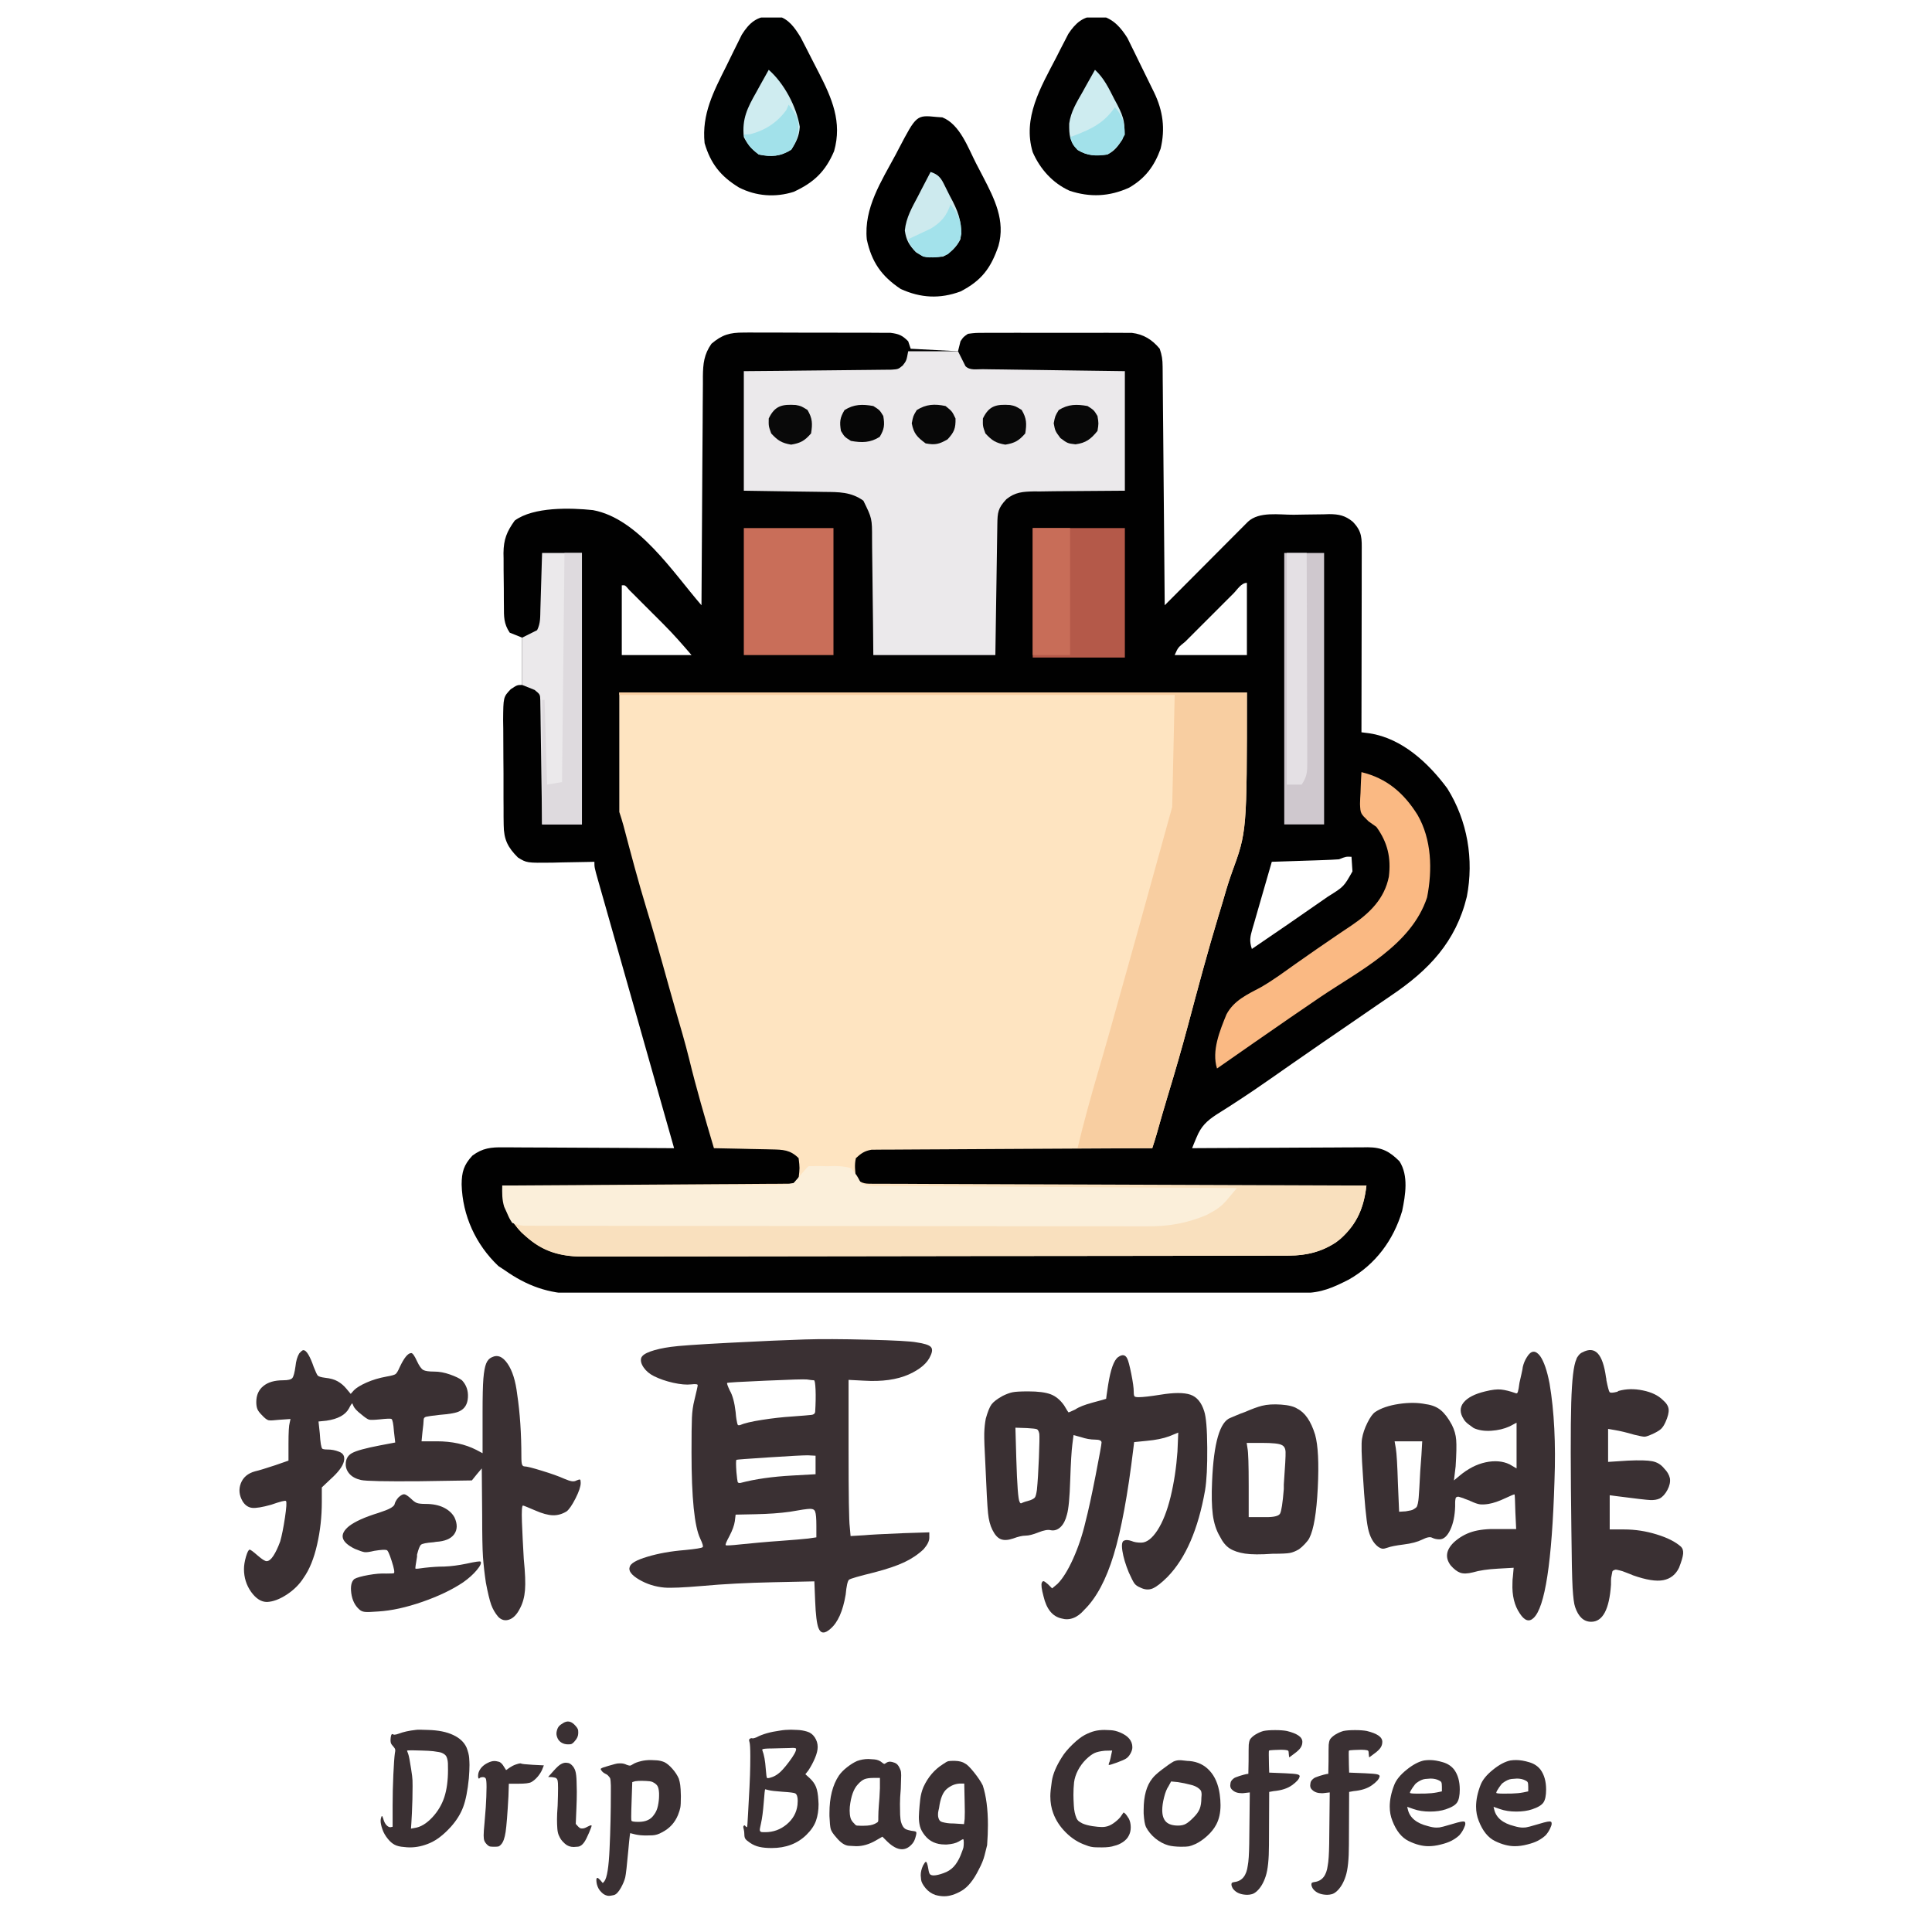 <svg xmlns="http://www.w3.org/2000/svg" xmlns:xlink="http://www.w3.org/1999/xlink" width="500" zoomAndPan="magnify" viewBox="0 0 375 375" height="500" preserveAspectRatio="xMidYMid meet" version="1.0"><defs><g/><clipPath id="633d32f807"><path d="M 89 64 L 286 64 L 286 250.898 L 89 250.898 Z M 89 64 " clip-rule="nonzero"/></clipPath><clipPath id="73db29f158"><path d="M 199 3.398 L 226 3.398 L 226 38 L 199 38 Z M 199 3.398 " clip-rule="nonzero"/></clipPath><clipPath id="526ab7ae36"><path d="M 136 3.398 L 163 3.398 L 163 38 L 136 38 Z M 136 3.398 " clip-rule="nonzero"/></clipPath></defs><rect x="-37.5" width="450" fill="#ffffff" y="-37.5" height="450" fill-opacity="1"/><rect x="-37.5" width="450" fill="#ffffff" y="-37.5" height="450" fill-opacity="1"/><g clip-path="url(#633d32f807)"><path fill="#010101" d="M 144.352 64.551 C 144.676 64.547 144.996 64.543 145.328 64.543 C 146.387 64.535 147.445 64.543 148.504 64.551 C 149.242 64.551 149.98 64.551 150.719 64.551 C 152.266 64.551 153.809 64.555 155.355 64.566 C 157.332 64.578 159.312 64.578 161.289 64.574 C 162.816 64.57 164.34 64.574 165.863 64.578 C 166.594 64.582 167.324 64.582 168.055 64.578 C 169.074 64.578 170.09 64.586 171.109 64.598 C 171.98 64.602 171.98 64.602 172.867 64.605 C 174.48 64.809 175.145 65.094 176.281 66.242 C 176.438 66.719 176.598 67.199 176.762 67.691 C 179.793 67.852 182.824 68.012 185.949 68.176 C 186.105 67.539 186.266 66.898 186.43 66.242 C 186.988 65.406 186.988 65.406 187.883 64.793 C 189.305 64.609 189.305 64.609 191.07 64.605 C 191.391 64.602 191.711 64.598 192.043 64.598 C 193.109 64.59 194.172 64.594 195.234 64.598 C 195.973 64.598 196.715 64.598 197.453 64.594 C 199.004 64.594 200.559 64.598 202.109 64.602 C 204.094 64.609 206.078 64.605 208.066 64.598 C 209.594 64.594 211.121 64.594 212.652 64.598 C 213.383 64.598 214.117 64.598 214.848 64.594 C 215.871 64.59 216.898 64.598 217.922 64.605 C 218.504 64.605 219.09 64.605 219.688 64.609 C 221.973 64.879 223.637 65.93 225.102 67.691 C 225.543 69.008 225.652 69.797 225.664 71.152 C 225.668 71.766 225.668 71.766 225.676 72.391 C 225.68 72.836 225.684 73.285 225.684 73.746 C 225.691 74.215 225.695 74.688 225.699 75.172 C 225.715 76.734 225.727 78.297 225.738 79.859 C 225.75 80.941 225.758 82.023 225.77 83.102 C 225.797 85.953 225.82 88.801 225.844 91.648 C 225.867 94.559 225.895 97.465 225.922 100.371 C 225.973 106.074 226.023 111.777 226.07 117.48 C 226.281 117.27 226.488 117.059 226.707 116.844 C 228.883 114.652 231.062 112.465 233.246 110.281 C 234.059 109.465 234.875 108.645 235.688 107.828 C 236.855 106.656 238.023 105.484 239.191 104.312 C 239.559 103.945 239.922 103.574 240.301 103.199 C 240.637 102.859 240.977 102.52 241.324 102.172 C 241.625 101.871 241.922 101.57 242.23 101.262 C 244.43 99.234 248.258 99.93 251.098 99.91 C 251.891 99.902 252.688 99.891 253.48 99.871 C 254.629 99.844 255.777 99.832 256.926 99.828 C 257.277 99.816 257.629 99.805 257.992 99.793 C 259.891 99.801 261.086 100.066 262.543 101.242 C 264.445 103.18 264.324 104.531 264.312 107.125 C 264.312 107.5 264.312 107.879 264.312 108.266 C 264.312 109.516 264.309 110.766 264.305 112.016 C 264.305 112.883 264.305 113.75 264.305 114.613 C 264.301 116.895 264.297 119.176 264.293 121.457 C 264.285 123.781 264.285 126.109 264.281 128.438 C 264.277 133.004 264.27 137.57 264.258 142.137 C 264.785 142.203 265.316 142.273 265.859 142.344 C 272.137 143.312 277.262 148.09 280.922 153.035 C 284.844 159.312 286.109 166.801 284.711 174.047 C 282.582 182.812 277.328 188.309 270.02 193.234 C 269.078 193.867 268.145 194.512 267.211 195.156 C 265.586 196.281 263.957 197.398 262.324 198.516 C 260.781 199.57 259.242 200.625 257.703 201.684 C 257.391 201.898 257.078 202.113 256.758 202.332 C 254.832 203.656 252.906 204.992 250.988 206.328 C 250.523 206.648 250.062 206.973 249.586 207.305 C 248.633 207.969 247.68 208.633 246.73 209.301 C 244.449 210.895 242.16 212.461 239.82 213.969 C 239.191 214.379 239.191 214.379 238.551 214.797 C 237.77 215.301 236.984 215.801 236.191 216.289 C 234.23 217.57 233.141 218.59 232.242 220.781 C 231.996 221.367 231.996 221.367 231.746 221.965 C 231.629 222.262 231.508 222.559 231.387 222.863 C 232.07 222.859 232.07 222.859 232.766 222.852 C 237.055 222.824 241.344 222.801 245.633 222.789 C 247.836 222.781 250.043 222.77 252.246 222.754 C 254.375 222.738 256.504 222.73 258.633 222.727 C 259.441 222.723 260.254 222.719 261.066 222.711 C 262.203 222.699 263.34 222.699 264.477 222.699 C 264.98 222.691 264.98 222.691 265.492 222.684 C 268.25 222.699 269.727 223.5 271.645 225.414 C 273.426 228.23 272.801 231.914 272.156 235.059 C 270.461 240.73 266.984 245.414 261.824 248.352 C 258.797 249.902 256.43 250.957 253.016 250.965 C 252.238 250.969 252.238 250.969 251.449 250.973 C 250.598 250.973 250.598 250.973 249.727 250.973 C 249.121 250.973 248.52 250.977 247.895 250.977 C 246.219 250.98 244.543 250.984 242.863 250.984 C 241.055 250.984 239.246 250.992 237.438 250.996 C 233.07 251.004 228.699 251.008 224.332 251.016 C 222.273 251.016 220.215 251.02 218.156 251.02 C 211.312 251.031 204.469 251.035 197.625 251.039 C 195.852 251.039 194.074 251.043 192.297 251.043 C 191.855 251.043 191.414 251.043 190.961 251.043 C 183.812 251.047 176.668 251.059 169.52 251.074 C 162.18 251.09 154.84 251.102 147.5 251.102 C 143.379 251.102 139.262 251.105 135.141 251.121 C 131.633 251.129 128.121 251.133 124.613 251.129 C 122.824 251.125 121.035 251.129 119.246 251.137 C 117.301 251.148 115.359 251.141 113.414 251.137 C 112.574 251.145 112.574 251.145 111.715 251.152 C 106.469 251.109 102.234 249.562 97.969 246.551 C 97.355 246.145 97.355 246.145 96.73 245.734 C 92.344 241.57 89.762 235.938 89.602 229.902 C 89.625 227.492 90 226.133 91.684 224.312 C 93.664 222.824 95.348 222.66 97.75 222.699 C 98.285 222.699 98.285 222.699 98.836 222.699 C 100.016 222.699 101.195 222.711 102.375 222.723 C 103.195 222.723 104.016 222.727 104.836 222.727 C 106.988 222.734 109.145 222.746 111.297 222.762 C 113.5 222.777 115.699 222.785 117.898 222.793 C 122.211 222.809 126.527 222.832 130.84 222.863 C 130.688 222.328 130.688 222.328 130.535 221.781 C 130.039 220.043 129.547 218.301 129.051 216.559 C 128.961 216.234 128.867 215.906 128.77 215.57 C 127.641 211.586 126.512 207.605 125.383 203.621 C 125.277 203.254 125.176 202.887 125.066 202.508 C 124.645 201.016 124.223 199.527 123.801 198.035 C 122.574 193.707 121.344 189.383 120.113 185.055 C 119.523 182.977 118.934 180.898 118.344 178.824 C 118.074 177.871 117.805 176.918 117.535 175.969 C 117.164 174.664 116.793 173.363 116.422 172.059 C 116.316 171.68 116.207 171.301 116.094 170.91 C 115.371 168.348 115.371 168.348 115.371 167.273 C 114.992 167.281 114.609 167.293 114.219 167.301 C 112.488 167.344 110.758 167.367 109.027 167.395 C 108.43 167.41 107.832 167.426 107.215 167.441 C 102.242 167.496 102.242 167.496 100.539 166.449 C 98.566 164.496 97.789 162.938 97.766 160.156 C 97.758 159.613 97.75 159.07 97.742 158.508 C 97.742 157.633 97.742 157.633 97.742 156.742 C 97.738 155.84 97.738 155.84 97.73 154.918 C 97.727 153.32 97.727 151.723 97.73 150.125 C 97.727 149.145 97.719 148.168 97.707 147.191 C 97.688 145.309 97.684 143.426 97.684 141.547 C 97.676 140.965 97.668 140.383 97.656 139.781 C 97.695 135.289 97.695 135.289 99.137 133.773 C 100.387 132.949 100.387 132.949 101.352 132.949 C 101.352 129.918 101.352 126.891 101.352 123.766 C 100.555 123.445 99.758 123.129 98.938 122.801 C 97.754 121.027 97.812 119.676 97.809 117.625 C 97.805 117.262 97.801 116.895 97.797 116.52 C 97.793 115.746 97.789 114.973 97.789 114.195 C 97.789 113.02 97.77 111.848 97.75 110.672 C 97.75 109.918 97.746 109.164 97.746 108.41 C 97.738 108.062 97.73 107.715 97.727 107.355 C 97.75 104.672 98.379 103.18 99.902 101.047 C 103.551 98.359 110.738 98.551 115.094 99.016 C 123.883 100.633 130.641 111.117 136.156 117.48 C 136.16 116.594 136.16 116.594 136.168 115.684 C 136.195 110.094 136.23 104.504 136.273 98.914 C 136.293 96.039 136.312 93.164 136.324 90.289 C 136.336 87.516 136.355 84.742 136.383 81.969 C 136.391 80.91 136.395 79.852 136.398 78.797 C 136.402 77.312 136.418 75.832 136.434 74.348 C 136.43 73.691 136.43 73.691 136.43 73.023 C 136.465 70.582 136.648 68.789 138.09 66.727 C 140.172 64.953 141.648 64.551 144.352 64.551 Z M 239.422 115.184 C 238.98 115.625 238.98 115.625 238.531 116.074 C 238.23 116.375 237.93 116.672 237.621 116.98 C 236.988 117.617 236.352 118.25 235.719 118.887 C 234.746 119.863 233.77 120.84 232.789 121.812 C 232.176 122.43 231.562 123.043 230.945 123.66 C 230.652 123.953 230.359 124.246 230.055 124.547 C 228.66 125.668 228.66 125.668 228.004 127.148 C 232.629 127.148 237.254 127.148 242.023 127.148 C 242.023 122.523 242.023 117.898 242.023 113.133 C 240.918 113.133 240.164 114.441 239.422 115.184 Z M 120.688 113.613 C 120.688 118.082 120.688 122.547 120.688 127.148 C 125.156 127.148 129.621 127.148 134.223 127.148 C 132.449 125.078 130.75 123.129 128.836 121.215 C 128.391 120.77 127.945 120.32 127.484 119.859 C 127.258 119.633 127.027 119.406 126.793 119.172 C 126.09 118.469 125.387 117.766 124.68 117.059 C 124.238 116.617 123.793 116.172 123.34 115.715 C 122.934 115.312 122.531 114.91 122.113 114.492 C 121.328 113.559 121.328 113.559 120.688 113.613 Z M 259.906 166.789 C 258.91 166.859 257.91 166.91 256.91 166.941 C 256.035 166.973 256.035 166.973 255.141 167.004 C 254.531 167.023 253.918 167.039 253.293 167.062 C 252.367 167.094 252.367 167.094 251.426 167.125 C 249.902 167.176 248.379 167.223 246.855 167.273 C 246.223 169.445 245.594 171.625 244.969 173.801 C 244.758 174.543 244.543 175.281 244.328 176.023 C 244.02 177.086 243.715 178.148 243.41 179.215 C 243.312 179.547 243.215 179.879 243.113 180.219 C 242.664 181.816 242.453 182.578 242.988 184.191 C 247.586 181.062 252.18 177.926 256.734 174.734 C 257.074 174.5 257.414 174.262 257.766 174.02 C 260.84 172.102 260.84 172.102 262.512 169.137 C 262.492 168.801 262.469 168.465 262.445 168.117 C 262.406 167.52 262.367 166.922 262.324 166.305 C 261.254 166.254 261.254 166.254 259.906 166.789 Z M 259.906 166.789 " fill-opacity="1" fill-rule="nonzero"/></g><path fill="#fee4c1" d="M 120.207 134.402 C 160.406 134.402 200.605 134.402 242.023 134.402 C 242.023 161.414 242.023 161.414 239.094 169.398 C 238.363 171.41 237.785 173.465 237.188 175.52 C 236.949 176.301 236.715 177.082 236.477 177.859 C 234.375 184.809 232.504 191.828 230.633 198.844 C 229.41 203.418 228.105 207.961 226.723 212.492 C 225.949 215.027 225.223 217.578 224.504 220.129 C 224.242 221.047 223.953 221.957 223.652 222.863 C 223.227 222.863 223.227 222.863 222.789 222.867 C 215.863 222.895 208.934 222.93 202.008 222.977 C 198.66 223 195.309 223.02 191.957 223.031 C 188.727 223.043 185.496 223.062 182.266 223.086 C 181.031 223.094 179.797 223.102 178.562 223.105 C 176.836 223.109 175.109 223.121 173.383 223.137 C 172.613 223.137 172.613 223.137 171.832 223.137 C 171.359 223.141 170.891 223.148 170.406 223.152 C 169.996 223.156 169.59 223.156 169.168 223.16 C 167.809 223.391 167.133 223.867 166.129 224.797 C 165.809 226.168 165.992 227.234 166.129 228.664 C 167.352 229.887 168.121 229.75 169.789 229.77 C 170.355 229.766 170.355 229.766 170.938 229.766 C 171.34 229.77 171.738 229.77 172.152 229.773 C 173.508 229.781 174.859 229.785 176.211 229.785 C 177.18 229.789 178.148 229.793 179.113 229.801 C 181.746 229.812 184.375 229.82 187.008 229.828 C 189.758 229.832 192.504 229.848 195.25 229.859 C 200.457 229.883 205.664 229.898 210.871 229.914 C 216.797 229.934 222.723 229.957 228.648 229.98 C 240.84 230.031 253.031 230.074 265.227 230.113 C 264.75 234.379 263.438 237.512 260.18 240.477 C 257.184 242.82 253.895 243.707 250.121 243.715 C 249.367 243.719 249.367 243.719 248.594 243.719 C 247.77 243.719 247.77 243.719 246.926 243.719 C 246.34 243.723 245.75 243.723 245.148 243.727 C 243.52 243.73 241.891 243.73 240.262 243.734 C 238.504 243.734 236.746 243.738 234.988 243.746 C 230.746 243.754 226.508 243.758 222.266 243.762 C 220.266 243.766 218.266 243.77 216.27 243.77 C 209.625 243.777 202.98 243.785 196.336 243.789 C 194.613 243.789 192.891 243.789 191.168 243.793 C 190.738 243.793 190.309 243.793 189.871 243.793 C 182.93 243.797 175.988 243.809 169.051 243.824 C 161.922 243.84 154.797 243.848 147.668 243.852 C 143.668 243.852 139.668 243.855 135.668 243.867 C 132.262 243.879 128.855 243.883 125.449 243.879 C 123.711 243.875 121.973 243.875 120.234 243.887 C 118.352 243.895 116.465 243.891 114.578 243.887 C 114.035 243.891 113.488 243.895 112.926 243.902 C 108.156 243.863 104.734 242.523 101.254 239.258 C 99.191 237.055 98.008 235.242 97.699 232.219 C 97.66 231.824 97.617 231.43 97.574 231.023 C 97.547 230.723 97.516 230.422 97.484 230.113 C 97.777 230.113 98.066 230.109 98.367 230.109 C 105.43 230.07 112.492 230.027 119.559 229.977 C 122.973 229.949 126.391 229.93 129.805 229.91 C 133.102 229.891 136.395 229.871 139.688 229.844 C 140.949 229.836 142.207 229.828 143.465 229.824 C 145.227 229.812 146.984 229.801 148.742 229.785 C 149.266 229.785 149.793 229.781 150.332 229.781 C 150.812 229.777 151.289 229.77 151.781 229.766 C 152.402 229.762 152.402 229.762 153.039 229.758 C 154.148 229.723 154.148 229.723 155.012 228.664 C 155.238 226.699 155.238 226.699 155.012 224.797 C 153.375 223.164 151.965 223.148 149.715 223.098 C 149.395 223.09 149.078 223.082 148.75 223.074 C 147.734 223.047 146.719 223.031 145.703 223.016 C 145.016 222.996 144.324 222.98 143.637 222.965 C 141.949 222.922 140.262 222.891 138.574 222.863 C 136.859 217.09 135.168 211.324 133.746 205.469 C 132.969 202.332 132.047 199.234 131.148 196.129 C 130.301 193.191 129.484 190.246 128.664 187.305 C 127.656 183.684 126.621 180.078 125.523 176.488 C 123.879 171.102 122.445 165.66 121.008 160.219 C 120.766 159.34 120.492 158.469 120.207 157.605 C 120.207 149.945 120.207 142.289 120.207 134.402 Z M 120.207 134.402 " fill-opacity="1" fill-rule="nonzero"/><path fill="#ebe9eb" d="M 176.281 68.176 C 179.469 68.176 182.66 68.176 185.949 68.176 C 186.426 69.133 186.906 70.09 187.398 71.074 C 188.262 71.941 189.562 71.641 190.73 71.66 C 191.34 71.668 191.949 71.68 192.578 71.688 C 193.25 71.695 193.918 71.703 194.59 71.711 C 195.273 71.723 195.953 71.73 196.637 71.742 C 198.434 71.77 200.234 71.793 202.031 71.816 C 204.188 71.844 206.344 71.879 208.5 71.91 C 211.777 71.957 215.059 72 218.336 72.043 C 218.336 79.699 218.336 87.355 218.336 95.246 C 207.883 95.336 207.883 95.336 204.598 95.348 C 203.73 95.359 202.867 95.371 202 95.387 C 201.559 95.387 201.113 95.383 200.656 95.383 C 198.516 95.43 197.039 95.523 195.336 96.898 C 193.695 98.648 193.617 99.449 193.582 101.797 C 193.574 102.359 193.562 102.918 193.555 103.496 C 193.547 104.105 193.539 104.715 193.527 105.34 C 193.516 106.273 193.516 106.273 193.5 107.223 C 193.473 108.875 193.449 110.523 193.426 112.176 C 193.398 113.859 193.375 115.547 193.348 117.23 C 193.293 120.539 193.246 123.844 193.199 127.148 C 185.383 127.148 177.566 127.148 169.512 127.148 C 169.492 125.23 169.477 123.309 169.457 121.332 C 169.434 119.469 169.41 117.605 169.387 115.742 C 169.367 114.449 169.355 113.156 169.344 111.863 C 169.328 110.004 169.305 108.145 169.277 106.285 C 169.273 105.707 169.27 105.129 169.266 104.535 C 169.266 100.617 169.266 100.617 167.578 97.18 C 165.176 95.461 162.797 95.504 159.953 95.48 C 159.559 95.473 159.16 95.465 158.754 95.457 C 157.285 95.43 155.816 95.414 154.344 95.398 C 151.055 95.348 147.766 95.297 144.375 95.246 C 144.375 87.59 144.375 79.934 144.375 72.043 C 147.594 72.016 147.594 72.016 150.879 71.988 C 152.59 71.969 154.301 71.949 156.012 71.93 C 157.82 71.906 159.625 71.887 161.43 71.875 C 163.172 71.863 164.91 71.844 166.648 71.82 C 167.312 71.812 167.977 71.805 168.641 71.801 C 169.57 71.797 170.5 71.781 171.43 71.77 C 171.961 71.762 172.488 71.758 173.035 71.754 C 174.344 71.66 174.344 71.66 175.223 70.941 C 175.945 70 175.945 70 176.281 68.176 Z M 176.281 68.176 " fill-opacity="1" fill-rule="nonzero"/><path fill="#f8cea1" d="M 120.207 134.402 C 160.406 134.402 200.605 134.402 242.023 134.402 C 242.023 161.414 242.023 161.414 239.094 169.398 C 238.363 171.41 237.785 173.465 237.188 175.52 C 236.949 176.301 236.715 177.082 236.477 177.859 C 234.375 184.809 232.504 191.828 230.633 198.844 C 229.41 203.418 228.105 207.961 226.723 212.492 C 225.949 215.027 225.223 217.578 224.504 220.129 C 224.242 221.047 223.953 221.957 223.652 222.863 C 218.867 222.863 214.082 222.863 209.152 222.863 C 210.344 217.902 211.684 213.004 213.125 208.109 C 214.609 203.07 216.023 198.012 217.43 192.953 C 217.848 191.465 218.262 189.977 218.68 188.488 C 220.367 182.488 222.035 176.48 223.688 170.473 C 224.957 165.859 226.238 161.25 227.52 156.637 C 227.758 145.871 227.758 145.871 228.004 134.883 C 192.43 134.883 156.855 134.883 120.207 134.883 C 120.207 134.727 120.207 134.566 120.207 134.402 Z M 120.207 134.402 " fill-opacity="1" fill-rule="nonzero"/><path fill="#f9e0be" d="M 168.062 230.113 C 200.125 230.113 232.188 230.113 265.227 230.113 C 264.633 234.848 263.129 238.172 259.324 241.145 C 256.48 243.016 253.5 243.707 250.121 243.715 C 249.367 243.719 249.367 243.719 248.594 243.719 C 247.77 243.719 247.77 243.719 246.926 243.719 C 246.34 243.723 245.75 243.723 245.148 243.727 C 243.52 243.73 241.891 243.73 240.262 243.734 C 238.504 243.734 236.746 243.738 234.988 243.746 C 230.746 243.754 226.508 243.758 222.266 243.762 C 220.266 243.766 218.266 243.77 216.27 243.77 C 209.625 243.777 202.98 243.785 196.336 243.789 C 194.613 243.789 192.891 243.789 191.168 243.793 C 190.523 243.793 190.523 243.793 189.871 243.793 C 182.93 243.797 175.988 243.809 169.051 243.824 C 161.922 243.84 154.797 243.848 147.668 243.852 C 143.668 243.852 139.668 243.855 135.668 243.867 C 132.262 243.879 128.855 243.883 125.449 243.879 C 123.711 243.875 121.973 243.875 120.234 243.887 C 118.352 243.895 116.465 243.891 114.578 243.887 C 113.762 243.895 113.762 243.895 112.926 243.902 C 108.668 243.867 105.25 242.914 102.078 239.965 C 101.766 239.68 101.449 239.391 101.125 239.098 C 100.387 238.332 100.387 238.332 99.902 237.363 C 100.305 237.367 100.305 237.367 100.715 237.367 C 116.656 237.41 132.598 237.445 148.539 237.465 C 150.457 237.465 152.371 237.469 154.289 237.473 C 154.668 237.473 155.051 237.473 155.445 237.473 C 161.613 237.48 167.781 237.496 173.949 237.516 C 180.281 237.531 186.613 237.543 192.949 237.547 C 196.855 237.551 200.758 237.559 204.664 237.574 C 207.664 237.586 210.664 237.586 213.664 237.582 C 214.891 237.586 216.117 237.59 217.344 237.594 C 228.902 237.754 228.902 237.754 238.637 232.047 C 238.957 231.73 239.277 231.41 239.605 231.082 C 204.191 230.84 204.191 230.84 168.062 230.598 C 168.062 230.438 168.062 230.277 168.062 230.113 Z M 168.062 230.113 " fill-opacity="1" fill-rule="nonzero"/><path fill="#fbefda" d="M 157.008 226.355 C 157.371 226.352 157.734 226.348 158.105 226.344 C 158.508 226.34 158.906 226.336 159.316 226.332 C 159.73 226.344 160.145 226.355 160.57 226.367 C 161.188 226.352 161.188 226.352 161.82 226.332 C 163.012 226.344 164.016 226.398 165.16 226.73 C 166.355 228.172 166.355 228.172 167.094 229.629 C 168.406 230.285 169.441 230.184 170.914 230.191 C 171.824 230.199 171.824 230.199 172.754 230.203 C 173.43 230.207 174.105 230.211 174.785 230.215 C 175.492 230.219 176.203 230.223 176.914 230.227 C 178.844 230.242 180.773 230.25 182.703 230.262 C 184.719 230.27 186.734 230.285 188.754 230.297 C 192.57 230.32 196.391 230.344 200.211 230.363 C 204.559 230.387 208.906 230.414 213.254 230.441 C 222.199 230.496 231.145 230.547 240.09 230.598 C 239.629 231.145 239.168 231.691 238.703 232.238 C 238.449 232.543 238.191 232.848 237.926 233.164 C 237.078 234.105 236.254 234.719 235.133 235.312 C 234.812 235.488 234.492 235.664 234.16 235.848 C 230.281 237.465 226.793 238.059 222.605 238.027 C 222.082 238.027 221.562 238.031 221.023 238.031 C 219.285 238.035 217.547 238.027 215.809 238.02 C 214.555 238.02 213.305 238.023 212.055 238.023 C 209.016 238.027 205.98 238.023 202.941 238.016 C 199.406 238.004 195.867 238.004 192.332 238.004 C 186.02 238.004 179.711 237.996 173.402 237.984 C 167.277 237.973 161.152 237.965 155.031 237.965 C 154.652 237.965 154.273 237.965 153.887 237.965 C 153.125 237.965 152.363 237.965 151.605 237.965 C 151.23 237.965 150.852 237.965 150.465 237.965 C 150.094 237.965 149.719 237.965 149.332 237.965 C 143.496 237.961 137.656 237.957 131.82 237.949 C 129.703 237.949 127.586 237.945 125.473 237.945 C 121.805 237.941 118.141 237.938 114.473 237.93 C 113.254 237.926 112.035 237.926 110.812 237.926 C 109.156 237.926 107.496 237.922 105.836 237.918 C 105.352 237.918 104.863 237.918 104.363 237.918 C 103.918 237.914 103.477 237.914 103.02 237.91 C 102.637 237.91 102.254 237.91 101.859 237.91 C 100.871 237.848 100.871 237.848 99.418 237.363 C 98.855 236.469 98.855 236.469 98.363 235.34 C 98.195 234.977 98.027 234.609 97.859 234.234 C 97.426 232.812 97.461 231.59 97.484 230.113 C 97.922 230.113 97.922 230.113 98.363 230.113 C 105.41 230.117 112.461 230.105 119.508 230.074 C 122.918 230.062 126.324 230.051 129.734 230.055 C 133.02 230.059 136.309 230.047 139.598 230.027 C 140.852 230.023 142.109 230.023 143.363 230.027 C 145.121 230.031 146.875 230.02 148.633 230.004 C 149.152 230.012 149.676 230.016 150.215 230.023 C 151.555 230 152.742 229.961 154.043 229.629 C 156.773 226.441 156.773 226.441 157.008 226.355 Z M 157.008 226.355 " fill-opacity="1" fill-rule="nonzero"/><path fill="#000000" d="M 181.84 22.707 C 182.191 22.73 182.547 22.754 182.91 22.781 C 186.316 24.137 187.895 28.668 189.453 31.703 C 189.902 32.582 190.363 33.457 190.824 34.336 C 193.039 38.609 195.172 42.824 193.801 47.73 C 192.328 52.059 190.504 54.477 186.43 56.574 C 182.418 58.051 178.703 57.852 174.828 56.09 C 171.07 53.59 169.184 50.84 168.246 46.484 C 167.645 40.391 171.074 35.18 173.863 29.988 C 174.043 29.645 174.223 29.301 174.406 28.945 C 177.883 22.309 177.883 22.309 181.84 22.707 Z M 181.84 22.707 " fill-opacity="1" fill-rule="nonzero"/><g clip-path="url(#73db29f158)"><path fill="#010101" d="M 212.746 3.129 C 213.094 3.117 213.441 3.105 213.801 3.098 C 216.16 3.719 217.59 5.402 218.84 7.391 C 219.133 7.977 219.422 8.566 219.703 9.156 C 219.859 9.473 220.016 9.785 220.176 10.109 C 220.5 10.766 220.824 11.426 221.141 12.09 C 221.629 13.102 222.125 14.105 222.625 15.113 C 222.941 15.754 223.258 16.398 223.57 17.043 C 223.719 17.344 223.867 17.641 224.016 17.949 C 225.727 21.508 226.207 24.984 225.273 28.871 C 224.066 32.242 222.281 34.629 219.164 36.426 C 215.348 38.16 211.59 38.348 207.609 37.027 C 204.328 35.547 201.887 32.824 200.449 29.535 C 198.441 22.887 202.012 16.922 205.012 11.164 C 205.281 10.629 205.555 10.094 205.832 9.539 C 206.098 9.023 206.367 8.508 206.641 7.98 C 206.879 7.516 207.117 7.055 207.363 6.578 C 208.711 4.531 210.227 3.125 212.746 3.129 Z M 212.746 3.129 " fill-opacity="1" fill-rule="nonzero"/></g><g clip-path="url(#526ab7ae36)"><path fill="#000101" d="M 149.691 3.129 C 150.289 3.113 150.289 3.113 150.902 3.098 C 153.09 3.645 154.262 5.387 155.406 7.242 C 155.672 7.758 155.938 8.273 156.211 8.805 C 156.352 9.086 156.496 9.363 156.648 9.652 C 156.949 10.238 157.25 10.828 157.547 11.418 C 158 12.312 158.461 13.203 158.922 14.094 C 161.469 19.055 163.504 23.68 161.895 29.344 C 160.207 33.312 157.945 35.453 154.043 37.238 C 150.488 38.367 146.742 38.086 143.441 36.395 C 139.895 34.238 137.934 31.781 136.762 27.781 C 136.184 22.16 138.504 17.773 140.961 12.863 C 141.418 11.945 141.863 11.023 142.312 10.102 C 142.605 9.512 142.898 8.922 143.191 8.332 C 143.586 7.535 143.586 7.535 143.984 6.727 C 145.426 4.43 146.934 3.125 149.691 3.129 Z M 149.691 3.129 " fill-opacity="1" fill-rule="nonzero"/></g><path fill="#fab983" d="M 264.258 149.871 C 269.152 151.055 272.465 153.895 275.133 158.148 C 277.902 162.926 278.047 168.852 276.996 174.184 C 273.941 183.453 263.941 188.355 256.332 193.492 C 254.629 194.645 252.93 195.805 251.238 196.973 C 250.941 197.172 250.648 197.375 250.348 197.582 C 245.625 200.836 240.926 204.117 236.223 207.395 C 235.148 203.984 236.754 200.09 238.051 196.906 C 239.488 194.18 242.109 193.02 244.73 191.621 C 247.066 190.285 249.227 188.676 251.418 187.121 C 252.371 186.453 253.328 185.785 254.281 185.121 C 254.742 184.801 255.203 184.477 255.676 184.148 C 256.898 183.301 258.125 182.461 259.355 181.629 C 259.707 181.391 260.059 181.152 260.422 180.906 C 261.062 180.477 261.703 180.043 262.344 179.617 C 265.848 177.242 268.723 174.453 269.574 170.172 C 270.027 166.496 269.344 163.527 267.16 160.504 C 266.656 160.148 266.152 159.789 265.633 159.422 C 264.059 157.895 264.059 157.895 263.977 156.055 C 263.992 155.312 264.027 154.57 264.078 153.828 C 264.098 153.258 264.098 153.258 264.117 152.672 C 264.148 151.738 264.203 150.805 264.258 149.871 Z M 264.258 149.871 " fill-opacity="1" fill-rule="nonzero"/><path fill="#b45949" d="M 200.449 102.496 C 206.352 102.496 212.254 102.496 218.336 102.496 C 218.336 110.793 218.336 119.086 218.336 127.633 C 212.434 127.633 206.531 127.633 200.449 127.633 C 200.449 119.34 200.449 111.043 200.449 102.496 Z M 200.449 102.496 " fill-opacity="1" fill-rule="nonzero"/><path fill="#ebe9eb" d="M 105.219 107.332 C 107.773 107.332 110.324 107.332 112.953 107.332 C 112.953 124.719 112.953 142.105 112.953 160.02 C 110.402 160.02 107.848 160.02 105.219 160.02 C 105.211 159.266 105.199 158.508 105.191 157.73 C 105.152 154.93 105.109 152.133 105.066 149.336 C 105.047 148.121 105.031 146.91 105.016 145.695 C 104.992 143.957 104.965 142.219 104.938 140.477 C 104.93 139.934 104.926 139.387 104.918 138.828 C 104.91 138.324 104.902 137.82 104.891 137.301 C 104.883 136.855 104.879 136.414 104.871 135.953 C 104.836 134.785 104.836 134.785 103.77 133.918 C 102.973 133.598 102.176 133.281 101.352 132.949 C 101.352 129.922 101.352 126.891 101.352 123.766 C 102.309 123.289 103.266 122.809 104.254 122.316 C 104.941 120.941 104.844 119.723 104.891 118.188 C 104.91 117.559 104.93 116.93 104.949 116.281 C 104.969 115.613 104.988 114.945 105.008 114.281 C 105.031 113.609 105.051 112.938 105.07 112.266 C 105.125 110.621 105.172 108.977 105.219 107.332 Z M 105.219 107.332 " fill-opacity="1" fill-rule="nonzero"/><path fill="#c96e59" d="M 144.375 102.496 C 150.117 102.496 155.859 102.496 161.777 102.496 C 161.777 110.633 161.777 118.77 161.777 127.148 C 156.035 127.148 150.293 127.148 144.375 127.148 C 144.375 119.016 144.375 110.879 144.375 102.496 Z M 144.375 102.496 " fill-opacity="1" fill-rule="nonzero"/><path fill="#cfc8ce" d="M 249.273 107.332 C 251.824 107.332 254.379 107.332 257.008 107.332 C 257.008 124.719 257.008 142.105 257.008 160.02 C 254.453 160.02 251.902 160.02 249.273 160.02 C 249.273 142.633 249.273 125.246 249.273 107.332 Z M 249.273 107.332 " fill-opacity="1" fill-rule="nonzero"/><path fill="#dedade" d="M 109.57 107.332 C 110.688 107.332 111.805 107.332 112.953 107.332 C 112.953 124.719 112.953 142.105 112.953 160.02 C 110.402 160.02 107.848 160.02 105.219 160.02 C 105.219 152.047 105.219 144.07 105.219 135.852 C 105.379 135.852 105.539 135.852 105.703 135.852 C 105.863 141.273 106.023 146.699 106.188 152.285 C 107.621 152.047 107.621 152.047 109.086 151.805 C 109.246 137.129 109.406 122.453 109.57 107.332 Z M 109.57 107.332 " fill-opacity="1" fill-rule="nonzero"/><path fill="#c86d58" d="M 200.449 102.496 C 202.844 102.496 205.234 102.496 207.699 102.496 C 207.699 110.633 207.699 118.77 207.699 127.148 C 205.309 127.148 202.914 127.148 200.449 127.148 C 200.449 119.016 200.449 110.879 200.449 102.496 Z M 200.449 102.496 " fill-opacity="1" fill-rule="nonzero"/><path fill="#e4e0e4" d="M 249.758 107.332 C 251.031 107.332 252.309 107.332 253.625 107.332 C 253.645 112.977 253.664 118.625 253.672 124.273 C 253.68 126.895 253.684 129.516 253.695 132.141 C 253.707 134.668 253.711 137.199 253.715 139.727 C 253.715 140.695 253.719 141.66 253.727 142.625 C 253.734 143.977 253.734 145.328 253.734 146.68 C 253.738 147.281 253.738 147.281 253.742 147.895 C 253.738 149.773 253.723 150.688 252.656 152.285 C 251.699 152.285 250.742 152.285 249.758 152.285 C 249.758 137.453 249.758 122.617 249.758 107.332 Z M 249.758 107.332 " fill-opacity="1" fill-rule="nonzero"/><path fill="#cdeaee" d="M 180.629 33.371 C 182.613 34.031 182.832 35.004 183.754 36.801 C 184.047 37.391 184.047 37.391 184.348 37.992 C 184.648 38.562 184.648 38.562 184.957 39.145 C 186.242 41.707 186.762 43.555 186.43 46.422 C 185.688 47.918 184.559 49.051 183.047 49.805 C 179.641 50.086 179.641 50.086 177.789 48.961 C 176.453 47.547 175.898 46.664 175.625 44.738 C 175.879 42.207 177.039 40.25 178.215 38.023 C 178.445 37.574 178.676 37.129 178.91 36.664 C 179.48 35.566 180.051 34.465 180.629 33.371 Z M 180.629 33.371 " fill-opacity="1" fill-rule="nonzero"/><path fill="#cfecf0" d="M 149.211 13.551 C 152.199 16.176 154.598 20.68 155.238 24.609 C 155.113 26.457 154.582 27.48 153.59 29.051 C 151.496 30.375 149.688 30.496 147.277 29.988 C 145.91 28.93 145.141 28.137 144.375 26.602 C 143.996 23.078 145.07 20.93 146.793 17.902 C 147.023 17.48 147.254 17.062 147.492 16.629 C 148.055 15.598 148.629 14.574 149.211 13.551 Z M 149.211 13.551 " fill-opacity="1" fill-rule="nonzero"/><path fill="#ceecf0" d="M 212.535 13.551 C 214.297 15.176 215.203 17.117 216.281 19.23 C 216.484 19.613 216.691 19.992 216.902 20.383 C 218.137 22.809 218.633 24.355 217.852 27.086 C 216.969 28.395 216.367 29.281 214.953 29.988 C 212.711 30.254 211.094 30.293 209.152 29.082 C 207.582 27.414 207.508 26.195 207.531 23.977 C 207.84 21.695 208.984 19.844 210.117 17.871 C 210.465 17.246 210.465 17.246 210.816 16.605 C 211.379 15.582 211.953 14.566 212.535 13.551 Z M 212.535 13.551 " fill-opacity="1" fill-rule="nonzero"/><path fill="#a2e1ea" d="M 153.078 20.32 C 154.441 22.098 155.125 23.035 154.949 25.305 C 154.734 26.926 154.492 27.625 153.59 29.051 C 151.496 30.375 149.691 30.492 147.277 29.988 C 145.656 28.766 145.012 28.035 144.375 26.121 C 144.766 26.102 145.152 26.078 145.555 26.059 C 148.453 25.348 150.879 23.777 152.625 21.348 C 152.773 21.008 152.922 20.668 153.078 20.32 Z M 153.078 20.32 " fill-opacity="1" fill-rule="nonzero"/><path fill="#a3e2eb" d="M 184.496 39.656 C 186.016 41.637 186.625 42.824 186.605 45.406 C 186.297 47.203 185.301 48.066 184.016 49.324 C 182.465 50.098 180.859 50.043 179.18 49.805 C 177.516 48.781 176.898 48.285 176.281 46.422 C 176.676 46.242 177.07 46.059 177.48 45.875 C 178 45.625 178.523 45.379 179.059 45.125 C 179.574 44.883 180.09 44.641 180.621 44.395 C 182.66 43.176 183.746 41.902 184.496 39.656 Z M 184.496 39.656 " fill-opacity="1" fill-rule="nonzero"/><path fill="#a2e1ea" d="M 216.402 20.801 C 217.93 22.465 218.297 23.875 218.336 26.121 C 217.379 27.93 216.656 28.848 214.953 29.988 C 212.746 30.344 211.074 30.273 209.152 29.109 C 208.184 28.055 208.184 28.055 207.699 26.602 C 208.02 26.484 208.344 26.367 208.672 26.25 C 211.957 25 214.383 23.781 216.402 20.801 Z M 216.402 20.801 " fill-opacity="1" fill-rule="nonzero"/><path fill="#080808" d="M 211.086 78.809 C 212.324 79.598 212.324 79.598 213.02 80.742 C 213.258 82.195 213.258 82.195 213.02 83.645 C 211.734 85.227 210.785 85.973 208.758 86.242 C 207.219 86.062 207.219 86.062 205.828 85.035 C 204.801 83.645 204.801 83.645 204.527 82.164 C 204.801 80.742 204.801 80.742 205.496 79.598 C 207.324 78.438 208.977 78.43 211.086 78.809 Z M 211.086 78.809 " fill-opacity="1" fill-rule="nonzero"/><path fill="#090909" d="M 196.035 78.609 C 197.066 78.809 197.066 78.809 198.305 79.566 C 199.281 81.219 199.301 82.242 199 84.129 C 197.762 85.547 196.984 85.992 195.133 86.305 C 193.293 85.996 192.523 85.496 191.266 84.129 C 190.75 82.707 190.75 82.707 190.781 81.227 C 191.988 78.703 193.434 78.449 196.035 78.609 Z M 196.035 78.609 " fill-opacity="1" fill-rule="nonzero"/><path fill="#090909" d="M 154.465 78.609 C 155.492 78.809 155.492 78.809 156.73 79.566 C 157.707 81.219 157.73 82.242 157.426 84.129 C 156.191 85.547 155.414 85.992 153.559 86.305 C 151.723 85.996 150.953 85.496 149.691 84.129 C 149.18 82.707 149.18 82.707 149.211 81.227 C 150.414 78.703 151.863 78.449 154.465 78.609 Z M 154.465 78.609 " fill-opacity="1" fill-rule="nonzero"/><path fill="#080808" d="M 183.531 78.809 C 184.801 79.836 184.801 79.836 185.465 81.227 C 185.504 83.141 185.223 83.867 183.922 85.277 C 182.293 86.219 181.516 86.41 179.664 86.062 C 178.039 84.859 177.344 84.168 176.973 82.164 C 177.246 80.742 177.246 80.742 177.941 79.598 C 179.77 78.438 181.426 78.367 183.531 78.809 Z M 183.531 78.809 " fill-opacity="1" fill-rule="nonzero"/><path fill="#060606" d="M 169.512 78.809 C 170.75 79.598 170.75 79.598 171.445 80.742 C 171.734 82.469 171.656 83.293 170.75 84.793 C 168.922 85.953 167.27 85.957 165.16 85.578 C 163.922 84.793 163.922 84.793 163.227 83.645 C 162.941 81.918 163.016 81.094 163.922 79.598 C 165.754 78.438 167.402 78.43 169.512 78.809 Z M 169.512 78.809 " fill-opacity="1" fill-rule="nonzero"/><g fill="#3a3033" fill-opacity="1"><g transform="translate(43.511, 318.708)"><g><path d="M 33.844 -28.078 C 34.32 -28.504 34.691 -28.703 34.953 -28.672 C 35.223 -28.648 35.648 -28.375 36.234 -27.844 C 36.66 -27.414 37.035 -27.133 37.359 -27 C 37.68 -26.863 38.27 -26.797 39.125 -26.797 C 40.508 -26.797 41.68 -26.555 42.641 -26.078 C 43.598 -25.598 44.289 -24.957 44.719 -24.156 C 45.301 -22.875 45.273 -21.789 44.641 -20.906 C 44.004 -20.031 42.832 -19.539 41.125 -19.438 C 41.07 -19.438 40.91 -19.41 40.641 -19.359 C 39.254 -19.254 38.441 -19.094 38.203 -18.875 C 37.961 -18.664 37.707 -18.023 37.438 -16.953 C 37.438 -16.797 37.438 -16.664 37.438 -16.562 C 37.176 -15.062 37.07 -14.285 37.125 -14.234 C 37.227 -14.18 37.836 -14.238 38.953 -14.406 C 40.348 -14.562 41.602 -14.641 42.719 -14.641 C 44.051 -14.691 45.492 -14.879 47.047 -15.203 C 48.742 -15.578 49.648 -15.707 49.766 -15.594 C 49.973 -15.332 49.727 -14.785 49.031 -13.953 C 48.344 -13.129 47.469 -12.344 46.406 -11.594 C 44.27 -10.156 41.629 -8.891 38.484 -7.797 C 35.336 -6.703 32.484 -6.078 29.922 -5.922 C 28.586 -5.816 27.707 -5.789 27.281 -5.844 C 26.852 -5.895 26.504 -6.051 26.234 -6.312 C 25.379 -7.062 24.859 -8.113 24.672 -9.469 C 24.492 -10.832 24.695 -11.754 25.281 -12.234 C 25.758 -12.504 26.664 -12.758 28 -13 C 29.332 -13.238 30.477 -13.332 31.438 -13.281 C 32.395 -13.281 32.898 -13.305 32.953 -13.359 C 33.117 -13.516 32.973 -14.301 32.516 -15.719 C 32.066 -17.133 31.734 -17.844 31.516 -17.844 C 31.203 -17.945 30.406 -17.895 29.125 -17.688 C 28.219 -17.469 27.586 -17.383 27.234 -17.438 C 26.891 -17.488 26.266 -17.703 25.359 -18.078 C 22.641 -19.41 22.266 -20.879 24.234 -22.484 C 25.41 -23.391 27.305 -24.242 29.922 -25.047 C 31.035 -25.41 31.805 -25.711 32.234 -25.953 C 32.66 -26.191 32.93 -26.422 33.047 -26.641 C 33.148 -27.117 33.414 -27.598 33.844 -28.078 Z M 14.562 -56 C 14.938 -56.426 15.203 -56.641 15.359 -56.641 C 15.68 -56.641 16.016 -56.344 16.359 -55.75 C 16.703 -55.164 17.035 -54.395 17.359 -53.438 C 17.734 -52.477 18 -51.906 18.156 -51.719 C 18.32 -51.531 18.801 -51.383 19.594 -51.281 C 20.613 -51.176 21.426 -50.945 22.031 -50.594 C 22.645 -50.25 23.195 -49.785 23.688 -49.203 L 24.562 -48.156 L 25.203 -48.875 C 25.68 -49.352 26.492 -49.848 27.641 -50.359 C 28.785 -50.867 30.078 -51.254 31.516 -51.516 C 32.473 -51.68 33.055 -51.844 33.266 -52 C 33.484 -52.156 33.754 -52.609 34.078 -53.359 C 34.93 -55.172 35.676 -56.078 36.312 -56.078 C 36.582 -56.078 36.957 -55.547 37.438 -54.484 C 37.863 -53.578 38.266 -53.016 38.641 -52.797 C 39.016 -52.586 39.734 -52.484 40.797 -52.484 C 41.754 -52.484 42.766 -52.297 43.828 -51.922 C 44.898 -51.547 45.676 -51.172 46.156 -50.797 C 47.008 -49.891 47.395 -48.781 47.312 -47.469 C 47.238 -46.164 46.695 -45.273 45.688 -44.797 C 45.094 -44.473 43.785 -44.234 41.766 -44.078 C 40.379 -43.922 39.523 -43.801 39.203 -43.719 C 38.879 -43.633 38.719 -43.438 38.719 -43.125 C 38.719 -42.75 38.641 -41.945 38.484 -40.719 L 38.312 -38.953 L 41.281 -38.953 C 44.219 -38.953 46.773 -38.395 48.953 -37.281 L 50.156 -36.641 L 50.156 -44.562 C 50.156 -47.602 50.207 -49.789 50.312 -51.125 C 50.426 -52.457 50.602 -53.426 50.844 -54.031 C 51.082 -54.645 51.469 -55.062 52 -55.281 C 53.062 -55.812 54.062 -55.395 55 -54.031 C 55.938 -52.676 56.562 -50.691 56.875 -48.078 C 57.414 -44.504 57.688 -40.453 57.688 -35.922 C 57.688 -35.117 57.738 -34.609 57.844 -34.391 C 57.945 -34.18 58.102 -34.078 58.312 -34.078 C 58.738 -34.078 59.859 -33.797 61.672 -33.234 C 63.492 -32.68 64.938 -32.164 66 -31.688 C 66.633 -31.414 67.125 -31.254 67.469 -31.203 C 67.82 -31.148 68.133 -31.203 68.406 -31.359 C 68.77 -31.516 68.992 -31.566 69.078 -31.516 C 69.16 -31.461 69.203 -31.25 69.203 -30.875 C 69.203 -30.188 68.867 -29.188 68.203 -27.875 C 67.535 -26.57 66.961 -25.734 66.484 -25.359 C 65.629 -24.828 64.734 -24.57 63.797 -24.594 C 62.867 -24.625 61.738 -24.93 60.406 -25.516 C 58.906 -26.16 58.102 -26.484 58 -26.484 C 57.789 -26.484 57.723 -25.414 57.797 -23.281 C 57.879 -21.145 58 -18.742 58.156 -16.078 C 58.426 -13.41 58.504 -11.41 58.391 -10.078 C 58.285 -8.742 57.969 -7.57 57.438 -6.562 C 56.852 -5.383 56.16 -4.648 55.359 -4.359 C 54.555 -4.066 53.836 -4.238 53.203 -4.875 C 52.609 -5.57 52.148 -6.359 51.828 -7.234 C 51.516 -8.117 51.172 -9.547 50.797 -11.516 C 50.535 -13.273 50.348 -14.941 50.234 -16.516 C 50.129 -18.086 50.078 -20.797 50.078 -24.641 L 50 -33.688 L 49.047 -32.562 L 48.078 -31.359 L 38 -31.203 C 31.281 -31.148 27.469 -31.227 26.562 -31.438 C 25.602 -31.656 24.867 -32.039 24.359 -32.594 C 23.848 -33.156 23.594 -33.785 23.594 -34.484 C 23.594 -35.492 24.004 -36.223 24.828 -36.672 C 25.66 -37.129 27.461 -37.625 30.234 -38.156 L 33.203 -38.719 L 32.953 -40.875 C 32.848 -42.32 32.691 -43.125 32.484 -43.281 C 32.316 -43.383 31.539 -43.359 30.156 -43.203 C 29.094 -43.098 28.414 -43.082 28.125 -43.156 C 27.832 -43.238 27.336 -43.57 26.641 -44.156 C 25.734 -44.852 25.203 -45.441 25.047 -45.922 C 24.93 -46.18 24.875 -46.312 24.875 -46.312 C 24.77 -46.312 24.555 -45.992 24.234 -45.359 C 23.547 -44.078 22.082 -43.273 19.844 -42.953 L 18.312 -42.797 L 18.562 -40.484 C 18.664 -38.723 18.828 -37.734 19.047 -37.516 C 19.203 -37.41 19.547 -37.359 20.078 -37.359 C 20.828 -37.359 21.547 -37.223 22.234 -36.953 C 23.141 -36.641 23.473 -36 23.234 -35.031 C 22.992 -34.07 22.129 -32.926 20.641 -31.594 L 18.953 -30 L 18.953 -27.203 C 18.953 -24.316 18.645 -21.539 18.031 -18.875 C 17.426 -16.207 16.562 -14.078 15.438 -12.484 C 14.633 -11.203 13.539 -10.109 12.156 -9.203 C 10.77 -8.297 9.488 -7.816 8.312 -7.766 C 7.195 -7.766 6.172 -8.414 5.234 -9.719 C 4.305 -11.031 3.844 -12.508 3.844 -14.156 C 3.844 -14.852 3.973 -15.656 4.234 -16.562 C 4.504 -17.469 4.742 -17.922 4.953 -17.922 C 5.117 -17.922 5.629 -17.547 6.484 -16.797 C 7.336 -16.055 7.922 -15.688 8.234 -15.688 C 8.66 -15.688 9.098 -16.031 9.547 -16.719 C 10.004 -17.414 10.445 -18.348 10.875 -19.516 C 11.195 -20.641 11.504 -22.176 11.797 -24.125 C 12.086 -26.07 12.156 -27.148 12 -27.359 C 11.895 -27.516 10.938 -27.273 9.125 -26.641 C 7.414 -26.16 6.188 -25.957 5.438 -26.031 C 4.688 -26.113 4.07 -26.531 3.594 -27.281 C 2.906 -28.457 2.785 -29.629 3.234 -30.797 C 3.691 -31.973 4.613 -32.75 6 -33.125 C 6.695 -33.281 8.004 -33.676 9.922 -34.312 L 12.484 -35.203 L 12.484 -38.484 C 12.484 -40.672 12.562 -42.031 12.719 -42.562 L 12.875 -43.281 L 10.641 -43.125 C 9.629 -43.008 8.961 -42.977 8.641 -43.031 C 8.316 -43.094 7.863 -43.441 7.281 -44.078 C 6.852 -44.504 6.57 -44.891 6.438 -45.234 C 6.301 -45.586 6.234 -46.031 6.234 -46.562 C 6.234 -47.895 6.688 -48.93 7.594 -49.672 C 8.5 -50.422 9.781 -50.797 11.438 -50.797 C 12.395 -50.797 12.992 -50.941 13.234 -51.234 C 13.473 -51.535 13.676 -52.297 13.844 -53.516 C 13.945 -54.535 14.188 -55.363 14.562 -56 Z M 14.562 -56 "/></g></g></g><g fill="#3a3033" fill-opacity="1"><g transform="translate(115.504, 318.708)"><g><path d="M 42.719 -25.281 C 42.613 -25.656 42.289 -25.844 41.75 -25.844 C 41.219 -25.844 39.914 -25.656 37.844 -25.281 C 35.914 -25.008 33.676 -24.848 31.125 -24.797 L 27.281 -24.719 L 27.125 -23.438 C 27.008 -22.633 26.66 -21.676 26.078 -20.562 C 25.492 -19.488 25.254 -18.898 25.359 -18.797 C 25.41 -18.691 26.395 -18.742 28.312 -18.953 C 28.852 -19.016 29.988 -19.125 31.719 -19.281 C 33.445 -19.438 34.738 -19.539 35.594 -19.594 C 38.531 -19.812 40.453 -19.973 41.359 -20.078 L 42.953 -20.312 L 42.953 -22.562 C 42.953 -24 42.875 -24.906 42.719 -25.281 Z M 42.797 -34.406 L 42.797 -36.156 L 41.281 -36.234 C 40.27 -36.234 37.734 -36.098 33.672 -35.828 C 29.617 -35.566 27.539 -35.41 27.438 -35.359 C 27.332 -35.203 27.332 -34.398 27.438 -32.953 C 27.539 -31.891 27.617 -31.266 27.672 -31.078 C 27.734 -30.891 27.922 -30.82 28.234 -30.875 C 31.066 -31.625 34.426 -32.102 38.312 -32.312 L 42.797 -32.562 Z M 42.484 -50.797 C 42.266 -50.797 41.812 -50.848 41.125 -50.953 C 40.645 -51.016 37.961 -50.938 33.078 -50.719 C 28.203 -50.508 25.723 -50.363 25.641 -50.281 C 25.555 -50.195 25.727 -49.703 26.156 -48.797 C 26.688 -47.891 27.062 -46.504 27.281 -44.641 C 27.332 -44.004 27.383 -43.535 27.438 -43.234 C 27.488 -42.941 27.539 -42.676 27.594 -42.438 C 27.656 -42.195 27.723 -42.078 27.797 -42.078 C 27.879 -42.078 27.973 -42.078 28.078 -42.078 C 28.93 -42.453 30.367 -42.797 32.391 -43.109 C 34.422 -43.43 36.367 -43.648 38.234 -43.766 C 40.316 -43.922 41.57 -44.023 42 -44.078 C 42.426 -44.129 42.664 -44.316 42.719 -44.641 C 42.82 -46.297 42.848 -47.734 42.797 -48.953 C 42.742 -50.18 42.641 -50.797 42.484 -50.797 Z M 40.641 -58.719 C 43.785 -58.82 47.914 -58.805 53.031 -58.672 C 58.156 -58.547 61.281 -58.375 62.406 -58.156 C 63.844 -57.945 64.75 -57.664 65.125 -57.312 C 65.5 -56.969 65.5 -56.395 65.125 -55.594 C 64.531 -54.156 63.113 -52.93 60.875 -51.922 C 58.582 -50.91 55.703 -50.508 52.234 -50.719 L 49.203 -50.875 L 49.203 -37.438 C 49.203 -28.477 49.281 -23.438 49.438 -22.312 L 49.594 -20.562 L 52.234 -20.719 C 53.254 -20.82 55.816 -20.957 59.922 -21.125 L 64.875 -21.281 L 64.875 -20.234 C 64.875 -19.598 64.504 -18.852 63.766 -18 C 62.691 -16.988 61.445 -16.148 60.031 -15.484 C 58.625 -14.816 56.691 -14.16 54.234 -13.516 C 51.203 -12.773 49.551 -12.297 49.281 -12.078 C 49.008 -11.816 48.797 -10.859 48.641 -9.203 C 48.109 -6.004 47.125 -3.789 45.688 -2.562 C 44.562 -1.551 43.785 -1.602 43.359 -2.719 C 43.035 -3.57 42.82 -5.305 42.719 -7.922 L 42.562 -11.766 L 34.484 -11.594 C 29.461 -11.488 24.898 -11.25 20.797 -10.875 C 17.117 -10.562 14.664 -10.457 13.438 -10.562 C 11.676 -10.719 10.047 -11.234 8.547 -12.109 C 7.055 -12.992 6.445 -13.812 6.719 -14.562 C 6.875 -15.25 8.02 -15.91 10.156 -16.547 C 12.289 -17.191 14.719 -17.625 17.438 -17.844 C 19.57 -18.051 20.719 -18.238 20.875 -18.406 C 21.039 -18.508 20.883 -19.066 20.406 -20.078 C 19.281 -22.422 18.719 -27.992 18.719 -36.797 C 18.719 -40.055 18.742 -42.297 18.797 -43.516 C 18.848 -44.742 19.008 -45.891 19.281 -46.953 C 19.707 -48.711 19.922 -49.676 19.922 -49.844 C 19.922 -50.051 19.492 -50.102 18.641 -50 C 17.734 -49.895 16.57 -50 15.156 -50.312 C 13.75 -50.633 12.508 -51.062 11.438 -51.594 C 10.582 -52.02 9.914 -52.578 9.438 -53.266 C 8.957 -53.961 8.797 -54.582 8.953 -55.125 C 9.117 -55.602 9.719 -56.023 10.75 -56.391 C 11.789 -56.766 13.113 -57.062 14.719 -57.281 C 16.102 -57.488 19.898 -57.754 26.109 -58.078 C 32.328 -58.398 37.172 -58.613 40.641 -58.719 Z M 40.641 -58.719 "/></g></g></g><g fill="#3a3033" fill-opacity="1"><g transform="translate(187.497, 318.708)"><g><path d="M 61.281 -38.234 C 60.801 -38.504 59.52 -38.641 57.438 -38.641 L 54.484 -38.641 L 54.641 -37.594 C 54.797 -36.852 54.875 -34.426 54.875 -30.312 L 54.875 -24.234 L 57.844 -24.234 C 57.945 -24.234 58.102 -24.234 58.312 -24.234 C 59.812 -24.234 60.691 -24.457 60.953 -24.906 C 61.223 -25.363 61.469 -26.957 61.688 -29.688 C 61.688 -30 61.688 -30.289 61.688 -30.562 C 61.945 -34.082 62.062 -36.188 62.031 -36.875 C 62.008 -37.57 61.758 -38.023 61.281 -38.234 Z M 57.438 -45.844 C 58.445 -46.102 59.688 -46.18 61.156 -46.078 C 62.625 -45.973 63.676 -45.707 64.312 -45.281 C 65.812 -44.531 66.961 -42.848 67.766 -40.234 C 68.348 -38.16 68.52 -34.707 68.281 -29.875 C 68.039 -25.051 67.492 -21.812 66.641 -20.156 C 66.484 -19.844 66.203 -19.473 65.797 -19.047 C 65.398 -18.617 65.016 -18.27 64.641 -18 C 64.004 -17.625 63.414 -17.383 62.875 -17.281 C 62.344 -17.176 61.223 -17.125 59.516 -17.125 C 57.172 -16.957 55.383 -16.969 54.156 -17.156 C 52.926 -17.344 51.938 -17.676 51.188 -18.156 C 50.445 -18.633 49.812 -19.41 49.281 -20.484 C 48.582 -21.648 48.125 -23.062 47.906 -24.719 C 47.695 -26.375 47.648 -28.508 47.766 -31.125 C 48.078 -38.645 49.273 -42.773 51.359 -43.516 C 51.359 -43.516 51.703 -43.66 52.391 -43.953 C 53.086 -44.254 53.676 -44.484 54.156 -44.641 C 55.488 -45.223 56.582 -45.625 57.438 -45.844 Z M 14.234 -40.406 C 14.129 -40.938 13.957 -41.238 13.719 -41.312 C 13.477 -41.395 12.852 -41.461 11.844 -41.516 L 9.594 -41.594 L 9.766 -35.594 C 9.922 -30.426 10.133 -27.629 10.406 -27.203 C 10.508 -26.93 10.641 -26.848 10.797 -26.953 C 11.117 -27.117 11.68 -27.305 12.484 -27.516 C 12.91 -27.68 13.203 -27.852 13.359 -28.031 C 13.516 -28.219 13.648 -28.711 13.766 -29.516 C 13.922 -31.066 14.051 -33.148 14.156 -35.766 C 14.258 -38.379 14.285 -39.926 14.234 -40.406 Z M 29.516 -55.281 C 30.316 -55.863 30.906 -55.785 31.281 -55.047 C 31.488 -54.672 31.754 -53.68 32.078 -52.078 C 32.398 -50.484 32.562 -49.312 32.562 -48.562 C 32.562 -48.082 32.613 -47.785 32.719 -47.672 C 32.82 -47.566 33.086 -47.516 33.516 -47.516 C 34.316 -47.516 35.734 -47.676 37.766 -48 C 40.379 -48.426 42.312 -48.426 43.562 -48 C 44.812 -47.57 45.703 -46.504 46.234 -44.797 C 46.609 -43.68 46.805 -41.32 46.828 -37.719 C 46.859 -34.113 46.719 -31.352 46.406 -29.438 C 45.07 -21.863 42.645 -16.266 39.125 -12.641 C 37.945 -11.461 36.984 -10.711 36.234 -10.391 C 35.492 -10.078 34.695 -10.133 33.844 -10.562 C 33.312 -10.77 32.922 -11.047 32.672 -11.391 C 32.43 -11.742 32.07 -12.453 31.594 -13.516 C 30.957 -15.066 30.547 -16.453 30.359 -17.672 C 30.172 -18.898 30.289 -19.57 30.719 -19.688 C 31.039 -19.844 31.52 -19.812 32.156 -19.594 C 32.633 -19.383 33.25 -19.281 34 -19.281 C 35.062 -19.281 36.113 -20.078 37.156 -21.672 C 38.195 -23.273 39.051 -25.445 39.719 -28.188 C 40.383 -30.938 40.828 -33.859 41.047 -36.953 L 41.203 -40.641 L 39.438 -39.922 C 38.27 -39.492 36.832 -39.203 35.125 -39.047 L 32.641 -38.797 L 32.484 -37.516 C 31.41 -28.609 30.141 -21.742 28.672 -16.922 C 27.211 -12.098 25.305 -8.535 22.953 -6.234 C 22.266 -5.441 21.547 -4.91 20.797 -4.641 C 20.055 -4.367 19.312 -4.344 18.562 -4.562 C 16.801 -4.938 15.629 -6.375 15.047 -8.875 C 14.672 -10.258 14.562 -11.141 14.719 -11.516 C 14.82 -11.734 14.941 -11.828 15.078 -11.797 C 15.211 -11.773 15.492 -11.578 15.922 -11.203 L 16.719 -10.406 L 17.766 -11.281 C 18.773 -12.289 19.785 -13.914 20.797 -16.156 C 21.805 -18.395 22.609 -20.797 23.203 -23.359 C 23.734 -25.391 24.383 -28.375 25.156 -32.312 C 25.926 -36.258 26.312 -38.395 26.312 -38.719 C 26.312 -39.094 25.891 -39.281 25.047 -39.281 C 24.191 -39.281 23.281 -39.441 22.312 -39.766 L 20.875 -40.156 L 20.641 -38.312 C 20.484 -37.094 20.348 -34.828 20.234 -31.516 C 20.129 -28.047 19.914 -25.781 19.594 -24.719 C 19.332 -23.656 18.922 -22.852 18.359 -22.312 C 17.797 -21.781 17.172 -21.57 16.484 -21.688 C 15.953 -21.844 15.148 -21.707 14.078 -21.281 C 13.016 -20.852 12.176 -20.641 11.562 -20.641 C 10.945 -20.641 10.133 -20.453 9.125 -20.078 C 8.164 -19.754 7.379 -19.711 6.766 -19.953 C 6.148 -20.191 5.602 -20.797 5.125 -21.766 C 4.695 -22.617 4.414 -23.695 4.281 -25 C 4.145 -26.301 3.973 -29.438 3.766 -34.406 C 3.598 -37.438 3.523 -39.473 3.547 -40.516 C 3.578 -41.555 3.676 -42.504 3.844 -43.359 C 4.219 -44.691 4.586 -45.609 4.953 -46.109 C 5.328 -46.617 6.051 -47.172 7.125 -47.766 C 7.863 -48.129 8.5 -48.363 9.031 -48.469 C 9.57 -48.582 10.586 -48.641 12.078 -48.641 C 13.992 -48.641 15.445 -48.453 16.438 -48.078 C 17.426 -47.703 18.297 -46.984 19.047 -45.922 C 19.578 -45.016 19.867 -44.562 19.922 -44.562 C 19.973 -44.562 20.398 -44.75 21.203 -45.125 C 21.891 -45.602 23.035 -46.055 24.641 -46.484 C 26.242 -46.91 27.098 -47.148 27.203 -47.203 C 27.203 -47.305 27.332 -48.211 27.594 -49.922 C 28.07 -52.91 28.711 -54.695 29.516 -55.281 Z M 29.516 -55.281 "/></g></g></g><g fill="#3a3033" fill-opacity="1"><g transform="translate(259.49, 318.708)"><g><path d="M 16.406 -36.234 L 16.562 -38.953 L 11.203 -38.953 L 11.438 -37.594 C 11.602 -36.582 11.738 -34.316 11.844 -30.797 L 12.078 -25.281 L 13.359 -25.359 C 13.836 -25.461 14.172 -25.523 14.359 -25.547 C 14.547 -25.578 14.742 -25.66 14.953 -25.797 C 15.172 -25.93 15.332 -26.051 15.438 -26.156 C 15.539 -26.258 15.633 -26.508 15.719 -26.906 C 15.801 -27.312 15.852 -27.688 15.875 -28.031 C 15.906 -28.383 15.945 -28.988 16 -29.844 C 16.102 -32.133 16.238 -34.266 16.406 -36.234 Z M 36.875 -55.281 C 37.676 -56.613 38.531 -56.691 39.438 -55.516 C 40.188 -54.453 40.801 -52.664 41.281 -50.156 C 42.188 -44.77 42.504 -38.477 42.234 -31.281 C 41.754 -15.551 40.395 -6.672 38.156 -4.641 C 37.301 -3.836 36.422 -4.129 35.516 -5.516 C 34.453 -7.066 33.973 -9.039 34.078 -11.438 C 34.078 -11.914 34.102 -12.316 34.156 -12.641 L 34.312 -14.406 L 31.281 -14.234 C 29.301 -14.129 27.676 -13.891 26.406 -13.516 C 25.383 -13.254 24.566 -13.227 23.953 -13.438 C 23.348 -13.656 22.723 -14.133 22.078 -14.875 C 20.961 -16.375 21.176 -17.867 22.719 -19.359 C 23.781 -20.316 24.961 -20.992 26.266 -21.391 C 27.578 -21.797 29.25 -21.973 31.281 -21.922 L 34.797 -21.922 L 34.641 -25.203 C 34.586 -27.441 34.535 -28.586 34.484 -28.641 C 34.43 -28.691 33.844 -28.453 32.719 -27.922 C 31.488 -27.336 30.395 -26.961 29.438 -26.797 C 28.75 -26.691 28.191 -26.664 27.766 -26.719 C 27.336 -26.77 26.723 -26.984 25.922 -27.359 C 25.867 -27.359 25.816 -27.383 25.766 -27.438 C 25.285 -27.602 24.961 -27.723 24.797 -27.797 C 24.641 -27.879 24.426 -27.957 24.156 -28.031 C 23.895 -28.113 23.723 -28.164 23.641 -28.188 C 23.555 -28.219 23.445 -28.207 23.312 -28.156 C 23.188 -28.102 23.109 -28.051 23.078 -28 C 23.055 -27.945 23.031 -27.828 23 -27.641 C 22.969 -27.453 22.953 -27.266 22.953 -27.078 C 22.953 -26.891 22.953 -26.664 22.953 -26.406 C 22.953 -26.344 22.953 -26.312 22.953 -26.312 C 22.898 -24.5 22.582 -22.977 22 -21.75 C 21.414 -20.531 20.723 -19.922 19.922 -19.922 C 19.391 -19.922 18.91 -20.023 18.484 -20.234 C 18.109 -20.453 17.469 -20.332 16.562 -19.875 C 15.656 -19.426 14.453 -19.109 12.953 -18.922 C 11.461 -18.734 10.426 -18.531 9.844 -18.312 C 9.414 -18.156 9.082 -18.086 8.844 -18.109 C 8.602 -18.141 8.32 -18.266 8 -18.484 C 7.039 -19.223 6.383 -20.43 6.031 -22.109 C 5.688 -23.797 5.359 -27.227 5.047 -32.406 C 4.773 -36.238 4.719 -38.582 4.875 -39.438 C 5.039 -40.445 5.391 -41.484 5.922 -42.547 C 6.453 -43.617 6.957 -44.316 7.438 -44.641 C 8.562 -45.391 10.094 -45.91 12.031 -46.203 C 13.977 -46.492 15.727 -46.477 17.281 -46.156 C 18.457 -46 19.414 -45.613 20.156 -45 C 20.906 -44.383 21.625 -43.438 22.312 -42.156 C 22.801 -41.195 23.082 -40.211 23.156 -39.203 C 23.238 -38.191 23.203 -36.484 23.047 -34.078 L 22.719 -31.359 L 23.766 -32.234 C 25.41 -33.617 27.113 -34.5 28.875 -34.875 C 30.633 -35.25 32.18 -35.117 33.516 -34.484 L 34.875 -33.688 L 34.875 -42.562 L 33.516 -41.844 C 32.453 -41.363 31.266 -41.082 29.953 -41 C 28.648 -40.914 27.52 -41.086 26.562 -41.516 C 26.238 -41.734 25.875 -42 25.469 -42.312 C 25.07 -42.633 24.797 -42.93 24.641 -43.203 C 23.836 -44.43 23.82 -45.523 24.594 -46.484 C 25.375 -47.441 26.773 -48.16 28.797 -48.641 C 30.078 -48.961 31.102 -49.082 31.875 -49 C 32.656 -48.914 33.578 -48.688 34.641 -48.312 C 34.742 -48.258 34.836 -48.242 34.922 -48.266 C 35.004 -48.297 35.07 -48.391 35.125 -48.547 C 35.176 -48.711 35.227 -48.941 35.281 -49.234 C 35.332 -49.535 35.383 -49.895 35.438 -50.312 C 35.539 -50.738 35.672 -51.312 35.828 -52.031 C 35.992 -52.758 36.078 -53.203 36.078 -53.359 C 36.234 -54.055 36.5 -54.695 36.875 -55.281 Z M 47.688 -56.234 C 48.906 -56.879 49.891 -56.801 50.641 -56 C 51.391 -55.195 51.922 -53.648 52.234 -51.359 C 52.285 -51.203 52.312 -51.016 52.312 -50.797 C 52.582 -49.461 52.785 -48.703 52.922 -48.516 C 53.055 -48.328 53.551 -48.344 54.406 -48.562 C 54.508 -48.613 54.586 -48.664 54.641 -48.719 C 56.129 -49.145 57.711 -49.18 59.391 -48.828 C 61.078 -48.484 62.375 -47.859 63.281 -46.953 C 63.969 -46.367 64.336 -45.77 64.391 -45.156 C 64.453 -44.539 64.242 -43.703 63.766 -42.641 C 63.492 -42.055 63.211 -41.629 62.922 -41.359 C 62.629 -41.086 62.16 -40.797 61.516 -40.484 C 60.609 -40.055 60.008 -39.844 59.719 -39.844 C 59.426 -39.844 58.75 -39.973 57.688 -40.234 C 56.238 -40.66 55.008 -40.957 54 -41.125 L 52.641 -41.359 L 52.641 -34.953 L 56.484 -35.203 C 58.723 -35.305 60.305 -35.266 61.234 -35.078 C 62.172 -34.891 62.93 -34.426 63.516 -33.688 C 64.109 -33.094 64.484 -32.453 64.641 -31.766 C 64.742 -31.066 64.582 -30.316 64.156 -29.516 C 63.727 -28.711 63.223 -28.156 62.641 -27.844 C 62.16 -27.625 61.562 -27.523 60.844 -27.547 C 60.125 -27.578 57.922 -27.832 54.234 -28.312 L 52.953 -28.484 L 52.953 -21.844 L 55.766 -21.844 C 57.891 -21.844 59.992 -21.52 62.078 -20.875 C 64.16 -20.238 65.734 -19.441 66.797 -18.484 C 67.117 -18.16 67.254 -17.703 67.203 -17.109 C 67.148 -16.523 66.883 -15.625 66.406 -14.406 C 65.758 -13.07 64.742 -12.27 63.359 -12 C 61.973 -11.727 60 -12.047 57.438 -12.953 C 57.332 -13.016 57.203 -13.07 57.047 -13.125 C 56.504 -13.332 56.098 -13.488 55.828 -13.594 C 55.566 -13.707 55.273 -13.801 54.953 -13.875 C 54.641 -13.957 54.414 -14.008 54.281 -14.031 C 54.145 -14.062 53.984 -14.035 53.797 -13.953 C 53.609 -13.879 53.5 -13.785 53.469 -13.672 C 53.445 -13.566 53.41 -13.379 53.359 -13.109 C 53.305 -12.848 53.266 -12.625 53.234 -12.438 C 53.211 -12.25 53.203 -11.914 53.203 -11.438 C 53.203 -11.332 53.203 -11.227 53.203 -11.125 C 52.879 -6.32 51.598 -3.922 49.359 -3.922 C 47.922 -3.922 46.879 -4.879 46.234 -6.797 C 46.023 -7.391 45.863 -8.629 45.75 -10.516 C 45.645 -12.41 45.566 -16.078 45.516 -21.516 C 45.359 -33.516 45.348 -41.797 45.484 -46.359 C 45.617 -50.922 45.953 -53.758 46.484 -54.875 C 46.535 -55.094 46.68 -55.348 46.922 -55.641 C 47.16 -55.93 47.414 -56.129 47.688 -56.234 Z M 47.688 -56.234 "/></g></g></g><g fill="#3a3033" fill-opacity="1"><g transform="translate(72.644, 362.5)"><g><path d="M 8 -26.719 C 8.156 -26.75 8.445 -26.766 8.875 -26.766 C 9.281 -26.766 9.816 -26.75 10.484 -26.719 C 12.453 -26.664 14.066 -26.336 15.328 -25.734 C 16.598 -25.141 17.461 -24.32 17.922 -23.281 C 18.211 -22.531 18.379 -21.867 18.422 -21.297 C 18.461 -20.723 18.484 -20.266 18.484 -19.922 C 18.484 -19.203 18.441 -18.332 18.359 -17.312 C 18.117 -14.914 17.75 -13.055 17.25 -11.734 C 16.758 -10.422 15.969 -9.148 14.875 -7.922 C 13.488 -6.398 12.141 -5.352 10.828 -4.781 C 9.523 -4.207 8.223 -3.922 6.922 -3.922 C 6.547 -3.922 6.16 -3.945 5.766 -4 C 5.016 -4.051 4.41 -4.195 3.953 -4.438 C 3.504 -4.676 3.082 -5.035 2.688 -5.516 C 2.176 -6.129 1.805 -6.77 1.578 -7.438 C 1.348 -8.102 1.234 -8.648 1.234 -9.078 C 1.234 -9.266 1.258 -9.453 1.312 -9.641 C 1.375 -9.879 1.43 -10 1.484 -10 C 1.555 -10 1.625 -9.879 1.688 -9.641 C 1.738 -9.555 1.773 -9.445 1.797 -9.312 C 1.93 -8.863 2.125 -8.504 2.375 -8.234 C 2.633 -7.973 2.867 -7.844 3.078 -7.844 C 3.109 -7.844 3.133 -7.844 3.156 -7.844 L 3.562 -7.922 L 3.562 -11.953 C 3.562 -13.984 3.609 -16.004 3.703 -18.016 C 3.797 -20.035 3.895 -21.43 4 -22.203 C 4.051 -22.441 4.078 -22.641 4.078 -22.797 C 4.078 -22.848 4.062 -22.922 4.031 -23.016 C 4.008 -23.109 3.895 -23.273 3.688 -23.516 C 3.469 -23.754 3.32 -23.953 3.25 -24.109 C 3.188 -24.273 3.156 -24.492 3.156 -24.766 C 3.188 -25.535 3.305 -25.922 3.516 -25.922 C 3.547 -25.922 3.586 -25.906 3.641 -25.875 C 3.691 -25.82 3.785 -25.797 3.922 -25.797 C 4.109 -25.797 4.391 -25.863 4.766 -26 C 5.672 -26.344 6.75 -26.582 8 -26.719 Z M 11.438 -22.594 C 10.906 -22.656 10.164 -22.695 9.219 -22.719 C 8.27 -22.75 7.633 -22.766 7.312 -22.766 C 6.676 -22.766 6.359 -22.738 6.359 -22.688 C 6.359 -22.656 6.438 -22.441 6.594 -22.047 C 6.727 -21.691 6.914 -20.719 7.156 -19.125 C 7.32 -18.102 7.41 -17.375 7.422 -16.938 C 7.43 -16.5 7.438 -16.117 7.438 -15.797 C 7.438 -15.16 7.426 -14.32 7.406 -13.281 C 7.344 -11.176 7.273 -9.645 7.203 -8.688 L 7.125 -7.562 L 7.797 -7.688 C 8.973 -7.844 10.133 -8.535 11.281 -9.766 C 12.344 -10.91 13.113 -12.207 13.594 -13.656 C 14.07 -15.113 14.312 -16.879 14.312 -18.953 C 14.312 -19.492 14.305 -19.922 14.297 -20.234 C 14.285 -20.555 14.238 -20.859 14.156 -21.141 C 14.082 -21.422 13.988 -21.625 13.875 -21.75 C 13.77 -21.883 13.598 -22.02 13.359 -22.156 C 13.117 -22.289 12.859 -22.379 12.578 -22.422 C 12.297 -22.461 11.914 -22.52 11.438 -22.594 Z M 11.438 -22.594 "/></g></g></g><g fill="#3a3033" fill-opacity="1"><g transform="translate(92.282, 362.5)"><g><path d="M 2.359 -20.312 C 2.836 -20.562 3.289 -20.688 3.719 -20.688 C 3.906 -20.688 4.176 -20.641 4.531 -20.547 C 4.895 -20.453 5.25 -20.098 5.594 -19.484 L 5.953 -18.922 L 6.641 -19.406 C 7.016 -19.664 7.414 -19.867 7.844 -20.016 C 8.27 -20.16 8.562 -20.234 8.719 -20.234 C 8.77 -20.234 8.812 -20.223 8.844 -20.203 C 8.977 -20.117 9.738 -20.035 11.125 -19.953 L 13.281 -19.844 L 12.922 -18.953 C 12.734 -18.523 12.445 -18.082 12.062 -17.625 C 11.676 -17.176 11.27 -16.832 10.844 -16.594 C 10.469 -16.383 9.641 -16.281 8.359 -16.281 L 6.484 -16.281 L 6.406 -13.844 C 6.219 -10.406 6.035 -8.098 5.859 -6.922 C 5.68 -5.742 5.395 -4.941 5 -4.516 C 4.789 -4.273 4.598 -4.133 4.422 -4.094 C 4.242 -4.062 3.984 -4.047 3.641 -4.047 C 3.297 -4.047 3.031 -4.062 2.844 -4.094 C 2.656 -4.133 2.469 -4.25 2.281 -4.438 C 2.008 -4.707 1.828 -4.961 1.734 -5.203 C 1.641 -5.441 1.594 -5.789 1.594 -6.25 C 1.594 -6.719 1.648 -7.539 1.766 -8.719 C 1.973 -11.039 2.086 -12.703 2.109 -13.703 C 2.141 -14.703 2.156 -15.348 2.156 -15.641 C 2.156 -16.629 2.094 -17.195 1.969 -17.344 C 1.852 -17.488 1.672 -17.562 1.422 -17.562 C 1.172 -17.562 0.977 -17.508 0.844 -17.406 C 0.789 -17.32 0.738 -17.281 0.688 -17.281 C 0.602 -17.281 0.547 -17.383 0.516 -17.594 C 0.516 -17.656 0.516 -17.723 0.516 -17.797 C 0.516 -17.984 0.539 -18.188 0.594 -18.406 C 0.863 -19.227 1.453 -19.863 2.359 -20.312 Z M 2.359 -20.312 "/></g></g></g><g fill="#3a3033" fill-opacity="1"><g transform="translate(105.521, 362.5)"><g><path d="M 3.766 -28.047 C 4.109 -28.254 4.426 -28.359 4.719 -28.359 C 5.145 -28.359 5.555 -28.16 5.953 -27.766 C 6.441 -27.285 6.691 -26.895 6.703 -26.594 C 6.711 -26.301 6.719 -26.145 6.719 -26.125 C 6.719 -25.562 6.492 -25.039 6.047 -24.562 C 5.723 -24.156 5.43 -23.945 5.172 -23.938 C 4.922 -23.926 4.77 -23.922 4.719 -23.922 C 4.289 -23.922 3.895 -24.02 3.531 -24.219 C 3.176 -24.414 2.91 -24.691 2.734 -25.047 C 2.566 -25.41 2.484 -25.727 2.484 -26 C 2.484 -26.188 2.508 -26.375 2.562 -26.562 C 2.645 -26.906 2.77 -27.18 2.938 -27.391 C 3.113 -27.609 3.391 -27.828 3.766 -28.047 Z M 3.359 -20.078 C 3.68 -20.266 4 -20.359 4.312 -20.359 C 4.375 -20.359 4.508 -20.344 4.719 -20.312 C 4.938 -20.289 5.176 -20.16 5.438 -19.922 C 5.781 -19.598 6.02 -19.207 6.156 -18.75 C 6.289 -18.301 6.367 -17.645 6.391 -16.781 C 6.422 -15.914 6.438 -15.227 6.438 -14.719 C 6.438 -13.758 6.41 -12.68 6.359 -11.484 L 6.234 -8.484 L 6.594 -8.078 C 6.863 -7.785 7.078 -7.629 7.234 -7.609 C 7.398 -7.598 7.492 -7.594 7.516 -7.594 C 7.785 -7.594 8.109 -7.703 8.484 -7.922 C 8.828 -8.109 9.066 -8.203 9.203 -8.203 C 9.254 -8.203 9.289 -8.188 9.312 -8.156 C 9.312 -8.156 9.312 -8.145 9.312 -8.125 C 9.312 -8.008 9.141 -7.547 8.797 -6.734 C 8.453 -5.922 8.145 -5.316 7.875 -4.922 C 7.5 -4.391 7.094 -4.102 6.656 -4.062 C 6.219 -4.02 5.945 -4 5.844 -4 C 5.176 -4 4.602 -4.211 4.125 -4.641 C 3.801 -4.93 3.551 -5.203 3.375 -5.453 C 3.207 -5.711 3.055 -6 2.922 -6.312 C 2.785 -6.633 2.695 -7.062 2.656 -7.594 C 2.613 -8.133 2.594 -8.727 2.594 -9.375 C 2.594 -10.031 2.633 -10.922 2.719 -12.047 C 2.77 -13.484 2.797 -14.602 2.797 -15.406 C 2.797 -16.195 2.77 -16.688 2.719 -16.875 C 2.633 -17.25 2.422 -17.453 2.078 -17.484 C 1.992 -17.504 1.848 -17.531 1.641 -17.562 L 0.875 -17.594 L 1.875 -18.719 C 2.539 -19.469 3.035 -19.922 3.359 -20.078 Z M 3.359 -20.078 "/></g></g></g><g fill="#3a3033" fill-opacity="1"><g transform="translate(115.44, 362.5)"><g><path d="M 9.078 -20.688 C 9.609 -20.812 10.207 -20.875 10.875 -20.875 C 11.039 -20.875 11.391 -20.859 11.922 -20.828 C 12.453 -20.805 12.973 -20.691 13.484 -20.484 C 13.984 -20.242 14.504 -19.816 15.047 -19.203 C 15.598 -18.586 16.02 -17.945 16.312 -17.281 C 16.445 -16.852 16.539 -16.438 16.594 -16.031 C 16.656 -15.633 16.695 -14.914 16.719 -13.875 C 16.719 -12.727 16.68 -11.984 16.609 -11.641 C 16.547 -11.297 16.395 -10.816 16.156 -10.203 C 15.539 -8.703 14.504 -7.582 13.047 -6.844 C 12.43 -6.488 11.816 -6.297 11.203 -6.266 C 10.586 -6.242 10.172 -6.234 9.953 -6.234 C 9.18 -6.234 8.488 -6.301 7.875 -6.438 L 6.875 -6.688 L 6.797 -6.156 C 6.723 -5.594 6.629 -4.66 6.516 -3.359 C 6.254 -0.453 6.055 1.289 5.922 1.875 C 5.785 2.469 5.504 3.148 5.078 3.922 C 4.598 4.773 4.129 5.25 3.672 5.344 C 3.223 5.438 2.93 5.484 2.797 5.484 C 2.234 5.484 1.727 5.242 1.281 4.766 C 0.852 4.359 0.562 3.836 0.406 3.203 C 0.344 2.91 0.312 2.656 0.312 2.438 C 0.312 2.145 0.379 2 0.516 2 C 0.516 2 0.531 2 0.562 2 C 0.664 2.031 0.828 2.164 1.047 2.406 L 1.562 3 L 1.875 2.641 C 2.383 1.973 2.719 -0.109 2.875 -3.609 C 3.039 -7.117 3.125 -10.812 3.125 -14.688 C 3.125 -15.27 3.125 -15.688 3.125 -15.938 C 3.125 -16.188 3.109 -16.457 3.078 -16.75 C 3.055 -17.051 3.023 -17.25 2.984 -17.344 C 2.941 -17.438 2.863 -17.547 2.75 -17.672 C 2.645 -17.805 2.551 -17.906 2.469 -17.969 C 2.395 -18.039 2.266 -18.117 2.078 -18.203 C 1.703 -18.391 1.438 -18.613 1.281 -18.875 C 1.195 -18.988 1.156 -19.07 1.156 -19.125 C 1.156 -19.176 1.18 -19.211 1.234 -19.234 C 1.348 -19.348 1.844 -19.523 2.719 -19.766 C 3.676 -20.055 4.281 -20.207 4.531 -20.219 C 4.789 -20.227 4.945 -20.234 5 -20.234 C 5.426 -20.234 5.828 -20.141 6.203 -19.953 C 6.492 -19.848 6.691 -19.797 6.797 -19.797 C 6.828 -19.797 6.875 -19.801 6.938 -19.812 C 7.008 -19.832 7.176 -19.922 7.438 -20.078 C 7.758 -20.297 8.305 -20.5 9.078 -20.688 Z M 11.156 -16.641 C 10.863 -16.742 10.488 -16.801 10.031 -16.812 C 9.582 -16.832 9.281 -16.844 9.125 -16.844 C 8.645 -16.844 8.219 -16.816 7.844 -16.766 L 7.281 -16.594 L 7.156 -12.953 C 7.102 -11.492 7.078 -10.457 7.078 -9.844 C 7.078 -9.414 7.094 -9.176 7.125 -9.125 C 7.145 -8.957 7.598 -8.875 8.484 -8.875 C 9.203 -8.875 9.805 -8.988 10.297 -9.219 C 10.797 -9.445 11.203 -9.801 11.516 -10.281 C 11.867 -10.727 12.117 -11.301 12.266 -12 C 12.41 -12.695 12.484 -13.336 12.484 -13.922 C 12.484 -14.078 12.484 -14.25 12.484 -14.438 C 12.453 -15.102 12.344 -15.582 12.156 -15.875 C 11.969 -16.164 11.633 -16.422 11.156 -16.641 Z M 11.156 -16.641 "/></g></g></g><g fill="#3a3033" fill-opacity="1"><g transform="translate(132.998, 362.5)"><g/></g></g><g fill="#3a3033" fill-opacity="1"><g transform="translate(142.837, 362.5)"><g><path d="M 8.562 -26.594 C 9.227 -26.707 9.938 -26.766 10.688 -26.766 C 10.926 -26.766 11.348 -26.75 11.953 -26.719 C 12.566 -26.695 13.18 -26.594 13.797 -26.406 C 14.41 -26.238 14.91 -25.867 15.297 -25.297 C 15.68 -24.723 15.875 -24.094 15.875 -23.406 C 15.875 -22.812 15.703 -22.102 15.359 -21.281 C 15.016 -20.457 14.586 -19.656 14.078 -18.875 L 13.484 -18.125 L 14.281 -17.406 C 14.895 -16.844 15.32 -16.25 15.562 -15.625 C 15.801 -15 15.945 -14.164 16 -13.125 C 16.031 -12.832 16.047 -12.562 16.047 -12.312 C 16.047 -11.113 15.879 -10.039 15.547 -9.094 C 15.211 -8.156 14.594 -7.242 13.688 -6.359 C 11.945 -4.648 9.703 -3.797 6.953 -3.797 C 6.023 -3.797 5.234 -3.867 4.578 -4.016 C 3.922 -4.16 3.316 -4.422 2.766 -4.797 C 2.285 -5.117 1.977 -5.379 1.844 -5.578 C 1.707 -5.773 1.641 -6.062 1.641 -6.438 C 1.641 -6.781 1.598 -7.129 1.516 -7.484 C 1.461 -7.641 1.438 -7.77 1.438 -7.875 C 1.438 -8.039 1.488 -8.133 1.594 -8.156 C 1.625 -8.188 1.656 -8.203 1.688 -8.203 C 1.738 -8.203 1.789 -8.148 1.844 -8.047 C 1.977 -7.91 2.082 -7.844 2.156 -7.844 C 2.207 -7.844 2.273 -8.707 2.359 -10.438 C 2.41 -11.445 2.504 -13.18 2.641 -15.641 C 2.723 -17.348 2.77 -18.719 2.781 -19.75 C 2.789 -20.789 2.797 -21.406 2.797 -21.594 C 2.797 -23.113 2.742 -24.035 2.641 -24.359 C 2.586 -24.516 2.562 -24.648 2.562 -24.766 C 2.562 -24.766 2.566 -24.789 2.578 -24.844 C 2.586 -24.895 2.648 -24.961 2.766 -25.047 C 2.867 -25.098 2.961 -25.125 3.047 -25.125 C 3.117 -25.125 3.18 -25.109 3.234 -25.078 C 3.266 -25.078 3.281 -25.078 3.281 -25.078 C 3.414 -25.078 3.672 -25.156 4.047 -25.312 C 5.16 -25.906 6.664 -26.332 8.562 -26.594 Z M 11.688 -23 C 11.688 -23.102 11.625 -23.164 11.5 -23.188 C 11.375 -23.219 11.223 -23.234 11.047 -23.234 C 10.879 -23.234 10.648 -23.223 10.359 -23.203 C 10.273 -23.203 9.801 -23.191 8.938 -23.172 C 8.07 -23.16 7.441 -23.145 7.047 -23.125 C 5.816 -23.125 5.176 -23.055 5.125 -22.922 C 5.125 -22.922 5.125 -22.906 5.125 -22.875 C 5.125 -22.852 5.125 -22.828 5.125 -22.797 C 5.469 -21.922 5.691 -20.707 5.797 -19.156 C 5.879 -18.039 5.961 -17.457 6.047 -17.406 C 6.066 -17.375 6.117 -17.359 6.203 -17.359 C 6.359 -17.359 6.629 -17.426 7.016 -17.562 C 7.398 -17.695 7.77 -17.895 8.125 -18.156 C 8.676 -18.531 9.406 -19.32 10.312 -20.531 C 11.227 -21.75 11.688 -22.57 11.688 -23 Z M 6.312 -15.047 C 5.945 -15.148 5.738 -15.203 5.688 -15.203 C 5.625 -15.203 5.531 -14.348 5.406 -12.641 C 5.27 -10.91 5.094 -9.562 4.875 -8.594 C 4.801 -8.227 4.742 -7.957 4.703 -7.781 C 4.66 -7.602 4.641 -7.445 4.641 -7.312 C 4.641 -7.188 4.676 -7.086 4.75 -7.016 C 4.832 -6.953 4.926 -6.91 5.031 -6.891 C 5.145 -6.879 5.32 -6.875 5.562 -6.875 C 5.613 -6.875 5.656 -6.875 5.688 -6.875 C 7.258 -6.875 8.648 -7.379 9.859 -8.391 C 11.078 -9.41 11.773 -10.664 11.953 -12.156 C 11.984 -12.445 12 -12.711 12 -12.953 C 12 -13.734 11.836 -14.219 11.516 -14.406 C 11.273 -14.531 10.461 -14.633 9.078 -14.719 C 7.641 -14.82 6.719 -14.93 6.312 -15.047 Z M 6.312 -15.047 "/></g></g></g><g fill="#3a3033" fill-opacity="1"><g transform="translate(159.995, 362.5)"><g><path d="M 6.359 -20.688 C 7.055 -20.945 7.789 -21.078 8.562 -21.078 C 8.75 -21.078 9.141 -21.051 9.734 -21 C 10.336 -20.945 10.863 -20.719 11.312 -20.312 C 11.477 -20.188 11.586 -20.125 11.641 -20.125 C 11.691 -20.125 11.797 -20.176 11.953 -20.281 C 12.191 -20.469 12.461 -20.562 12.766 -20.562 C 12.973 -20.562 13.273 -20.488 13.672 -20.344 C 14.078 -20.195 14.398 -19.844 14.641 -19.281 C 14.797 -18.988 14.879 -18.723 14.891 -18.484 C 14.91 -18.242 14.922 -18.055 14.922 -17.922 C 14.922 -17.441 14.895 -16.562 14.844 -15.281 C 14.738 -14.102 14.688 -13.129 14.688 -12.359 C 14.688 -11.586 14.695 -10.883 14.719 -10.25 C 14.75 -9.625 14.812 -9.145 14.906 -8.812 C 15 -8.477 15.129 -8.188 15.297 -7.938 C 15.473 -7.688 15.672 -7.516 15.891 -7.422 C 16.117 -7.328 16.438 -7.238 16.844 -7.156 C 17.375 -7.102 17.691 -7.035 17.797 -6.953 C 17.848 -6.898 17.875 -6.812 17.875 -6.688 C 17.875 -6.52 17.805 -6.219 17.672 -5.781 C 17.547 -5.344 17.363 -4.977 17.125 -4.688 C 16.508 -3.938 15.828 -3.562 15.078 -3.562 C 14.203 -3.562 13.242 -4.066 12.203 -5.078 L 11.281 -6 L 9.953 -5.234 C 8.703 -4.516 7.453 -4.156 6.203 -4.156 C 6.035 -4.156 5.555 -4.18 4.766 -4.234 C 3.984 -4.285 3.164 -4.832 2.312 -5.875 C 1.727 -6.52 1.375 -7.055 1.25 -7.484 C 1.133 -7.91 1.051 -8.75 1 -10 C 1 -10.188 1 -10.375 1 -10.562 C 1 -13.602 1.613 -16.039 2.844 -17.875 C 3.219 -18.414 3.742 -18.953 4.422 -19.484 C 5.098 -20.016 5.742 -20.414 6.359 -20.688 Z M 10.797 -15.406 L 10.797 -17.406 L 9.516 -17.406 C 8.773 -17.406 8.203 -17.32 7.797 -17.156 C 7.398 -17 6.973 -16.664 6.516 -16.156 C 5.691 -15.281 5.172 -13.828 4.953 -11.797 C 4.93 -11.535 4.922 -11.297 4.922 -11.078 C 4.922 -10.566 4.973 -10.102 5.078 -9.688 C 5.18 -9.281 5.438 -8.891 5.844 -8.516 C 6 -8.305 6.16 -8.188 6.328 -8.156 C 6.504 -8.133 6.727 -8.125 7 -8.125 C 7.188 -8.125 7.414 -8.125 7.688 -8.125 C 8.613 -8.125 9.332 -8.254 9.844 -8.516 C 10.219 -8.703 10.414 -8.844 10.438 -8.938 C 10.469 -9.031 10.484 -9.188 10.484 -9.406 C 10.484 -9.531 10.484 -9.688 10.484 -9.875 C 10.484 -10.469 10.52 -11.227 10.594 -12.156 C 10.676 -12.957 10.742 -14.039 10.797 -15.406 Z M 10.797 -15.406 "/></g></g></g><g fill="#3a3033" fill-opacity="1"><g transform="translate(177.474, 362.5)"><g><path d="M 5.562 -20.078 C 6.039 -20.422 6.391 -20.613 6.609 -20.656 C 6.836 -20.695 7.102 -20.719 7.406 -20.719 C 7.531 -20.719 7.688 -20.719 7.875 -20.719 C 8.727 -20.695 9.383 -20.523 9.844 -20.203 C 10.219 -20.035 10.789 -19.473 11.562 -18.516 C 12.332 -17.555 12.906 -16.703 13.281 -15.953 C 13.945 -13.898 14.281 -11.344 14.281 -8.281 C 14.281 -7.051 14.227 -5.742 14.125 -4.359 C 14.008 -3.848 13.844 -3.18 13.625 -2.359 C 13.414 -1.535 13.047 -0.629 12.516 0.359 C 11.504 2.41 10.391 3.789 9.172 4.5 C 7.961 5.207 6.836 5.562 5.797 5.562 C 5.234 5.562 4.66 5.477 4.078 5.312 C 3.328 5.051 2.691 4.609 2.172 3.984 C 1.66 3.359 1.375 2.82 1.312 2.375 C 1.258 1.938 1.234 1.648 1.234 1.516 C 1.234 0.898 1.383 0.258 1.688 -0.406 C 1.945 -0.883 2.129 -1.125 2.234 -1.125 C 2.398 -1.125 2.562 -0.656 2.719 0.281 C 2.801 0.863 2.922 1.211 3.078 1.328 C 3.234 1.453 3.461 1.516 3.766 1.516 C 3.891 1.516 4.02 1.504 4.156 1.484 C 4.75 1.398 5.441 1.188 6.234 0.844 C 6.93 0.52 7.52 0.035 8 -0.609 C 8.477 -1.266 8.863 -2.008 9.156 -2.844 C 9.258 -3.133 9.352 -3.383 9.438 -3.594 C 9.52 -3.812 9.566 -4.066 9.578 -4.359 C 9.586 -4.648 9.594 -4.82 9.594 -4.875 C 9.594 -5.25 9.555 -5.461 9.484 -5.516 C 9.398 -5.516 9.102 -5.359 8.594 -5.047 C 8.062 -4.742 7.301 -4.555 6.312 -4.484 C 6.188 -4.484 6.055 -4.484 5.922 -4.484 C 4.266 -4.484 2.973 -5.066 2.047 -6.234 C 1.555 -6.848 1.238 -7.438 1.094 -8 C 0.945 -8.562 0.875 -9.176 0.875 -9.844 C 0.875 -10.156 0.891 -10.488 0.922 -10.844 C 0.973 -11.613 1.047 -12.41 1.141 -13.234 C 1.234 -14.066 1.441 -14.867 1.766 -15.641 C 2.641 -17.555 3.906 -19.035 5.562 -20.078 Z M 9.766 -12.719 L 9.688 -16.312 L 8.797 -16.312 C 7.891 -16.258 7.055 -15.91 6.297 -15.266 C 5.535 -14.629 5.035 -13.395 4.797 -11.562 C 4.691 -11.133 4.629 -10.828 4.609 -10.641 C 4.598 -10.453 4.594 -10.316 4.594 -10.234 C 4.594 -10.047 4.617 -9.852 4.672 -9.656 C 4.734 -9.457 4.812 -9.289 4.906 -9.156 C 5 -9.02 5.18 -8.91 5.453 -8.828 C 5.734 -8.754 6.035 -8.691 6.359 -8.641 C 6.68 -8.586 7.125 -8.562 7.688 -8.562 L 9.641 -8.438 L 9.766 -9.438 C 9.785 -9.781 9.797 -10.234 9.797 -10.797 C 9.797 -11.328 9.785 -11.969 9.766 -12.719 Z M 9.766 -12.719 "/></g></g></g><g fill="#3a3033" fill-opacity="1"><g transform="translate(192.872, 362.5)"><g/></g></g><g fill="#3a3033" fill-opacity="1"><g transform="translate(202.711, 362.5)"><g><path d="M 9.797 -26.516 C 10.359 -26.648 10.988 -26.719 11.688 -26.719 C 11.895 -26.719 12.285 -26.703 12.859 -26.672 C 13.43 -26.648 14.039 -26.504 14.688 -26.234 C 16.281 -25.566 17.078 -24.609 17.078 -23.359 C 17.078 -22.961 16.945 -22.539 16.688 -22.094 C 16.438 -21.656 16.156 -21.344 15.844 -21.156 C 15.551 -20.969 14.969 -20.711 14.094 -20.391 C 13.227 -20.078 12.719 -19.922 12.562 -19.922 C 12.531 -19.922 12.516 -19.922 12.516 -19.922 C 12.492 -19.941 12.484 -19.969 12.484 -20 C 12.484 -20.133 12.551 -20.348 12.688 -20.641 C 12.812 -21.066 12.914 -21.52 13 -22 L 13.156 -22.719 L 11.766 -22.688 C 10.879 -22.602 10.203 -22.453 9.734 -22.234 C 9.273 -22.023 8.723 -21.613 8.078 -21 C 7.441 -20.363 6.922 -19.656 6.516 -18.875 C 6.117 -18.102 5.867 -17.332 5.766 -16.562 C 5.68 -15.758 5.641 -14.945 5.641 -14.125 C 5.641 -13.645 5.664 -12.941 5.719 -12.016 C 5.77 -11.098 5.941 -10.289 6.234 -9.594 C 6.348 -9.352 6.484 -9.164 6.641 -9.031 C 6.797 -8.906 7.051 -8.75 7.406 -8.562 C 7.906 -8.344 8.547 -8.172 9.328 -8.047 C 10.117 -7.93 10.727 -7.875 11.156 -7.875 C 11.477 -7.875 11.742 -7.898 11.953 -7.953 C 12.41 -8.035 12.891 -8.25 13.391 -8.594 C 13.898 -8.945 14.344 -9.336 14.719 -9.766 C 15.113 -10.348 15.328 -10.656 15.359 -10.688 C 15.359 -10.688 15.375 -10.688 15.406 -10.688 C 15.426 -10.688 15.492 -10.641 15.609 -10.547 C 15.734 -10.453 15.867 -10.297 16.016 -10.078 C 16.16 -9.867 16.289 -9.672 16.406 -9.484 C 16.645 -9.004 16.766 -8.445 16.766 -7.812 C 16.766 -7.188 16.629 -6.633 16.359 -6.156 C 16.148 -5.727 15.785 -5.332 15.266 -4.969 C 14.742 -4.613 14.188 -4.367 13.594 -4.234 C 13.008 -4.023 12.195 -3.922 11.156 -3.922 C 11.051 -3.922 10.664 -3.926 10 -3.938 C 9.332 -3.945 8.68 -4.086 8.047 -4.359 C 6.629 -4.836 5.348 -5.645 4.203 -6.781 C 3.055 -7.914 2.227 -9.176 1.719 -10.562 C 1.344 -11.551 1.156 -12.656 1.156 -13.875 C 1.156 -14.488 1.254 -15.469 1.453 -16.812 C 1.66 -18.164 2.297 -19.68 3.359 -21.359 C 3.816 -22.129 4.508 -22.969 5.438 -23.875 C 6.375 -24.781 7.188 -25.41 7.875 -25.766 C 8.594 -26.129 9.234 -26.379 9.797 -26.516 Z M 9.797 -26.516 "/></g></g></g><g fill="#3a3033" fill-opacity="1"><g transform="translate(221.029, 362.5)"><g><path d="M 6.766 -20.594 C 7.16 -20.758 7.531 -20.844 7.875 -20.844 C 7.988 -20.844 8.082 -20.844 8.156 -20.844 C 8.258 -20.844 8.508 -20.816 8.906 -20.766 C 9.312 -20.711 9.625 -20.688 9.844 -20.688 C 11.438 -20.551 12.742 -19.922 13.766 -18.797 C 14.797 -17.68 15.445 -16.16 15.719 -14.234 C 15.82 -13.492 15.875 -12.789 15.875 -12.125 C 15.875 -10.656 15.598 -9.398 15.047 -8.359 C 14.641 -7.586 14.062 -6.859 13.312 -6.172 C 12.57 -5.492 11.816 -4.969 11.047 -4.594 C 10.453 -4.332 10.008 -4.176 9.719 -4.125 C 9.426 -4.07 8.906 -4.047 8.156 -4.047 C 7.145 -4.066 6.348 -4.156 5.766 -4.312 C 4.879 -4.562 4.035 -5.008 3.234 -5.656 C 2.441 -6.312 1.832 -7.051 1.406 -7.875 C 1.188 -8.332 1.035 -9.203 0.953 -10.484 C 0.953 -10.723 0.953 -10.961 0.953 -11.203 C 0.953 -13.891 1.516 -15.926 2.641 -17.312 C 2.984 -17.77 3.609 -18.344 4.516 -19.031 C 5.422 -19.727 6.172 -20.25 6.766 -20.594 Z M 10.078 -16.078 C 9.254 -16.297 8.426 -16.469 7.594 -16.594 L 6.281 -16.719 L 5.766 -15.766 C 5.441 -15.305 5.16 -14.602 4.922 -13.656 C 4.68 -12.707 4.562 -11.875 4.562 -11.156 C 4.562 -10.145 4.805 -9.391 5.297 -8.891 C 5.797 -8.398 6.578 -8.156 7.641 -8.156 C 8.254 -8.156 8.758 -8.27 9.156 -8.5 C 9.562 -8.727 10.039 -9.125 10.594 -9.688 C 11.207 -10.289 11.617 -10.863 11.828 -11.406 C 12.047 -11.957 12.156 -12.66 12.156 -13.516 C 12.188 -13.754 12.203 -13.969 12.203 -14.156 C 12.203 -14.395 12.176 -14.602 12.125 -14.781 C 12.07 -14.957 11.938 -15.133 11.719 -15.312 C 11.508 -15.5 11.25 -15.66 10.938 -15.797 C 10.633 -15.93 10.348 -16.023 10.078 -16.078 Z M 10.078 -16.078 "/></g></g></g><g fill="#3a3033" fill-opacity="1"><g transform="translate(237.788, 362.5)"><g><path d="M 7.438 -26.516 C 8 -26.629 8.754 -26.688 9.703 -26.688 C 10.648 -26.688 11.414 -26.629 12 -26.516 C 12.988 -26.273 13.734 -25.984 14.234 -25.641 C 14.742 -25.297 15 -24.883 15 -24.406 C 15 -24 14.891 -23.629 14.672 -23.297 C 14.461 -22.961 14.066 -22.582 13.484 -22.156 C 12.836 -21.656 12.504 -21.406 12.484 -21.406 C 12.43 -21.406 12.391 -21.645 12.359 -22.125 C 12.359 -22.438 12.316 -22.625 12.234 -22.688 C 12.16 -22.758 11.945 -22.812 11.594 -22.844 C 11.438 -22.863 11.211 -22.875 10.922 -22.875 C 10.629 -22.875 10.16 -22.859 9.516 -22.828 C 8.879 -22.805 8.547 -22.758 8.516 -22.688 C 8.492 -22.656 8.484 -22.41 8.484 -21.953 C 8.484 -21.504 8.492 -20.828 8.516 -19.922 L 8.562 -18.438 L 11.641 -18.312 C 12.867 -18.258 13.648 -18.191 13.984 -18.109 C 14.316 -18.035 14.484 -17.906 14.484 -17.719 C 14.484 -17.695 14.469 -17.656 14.438 -17.594 C 14.352 -17.164 13.875 -16.633 13 -16 C 12.125 -15.363 10.926 -14.977 9.406 -14.844 L 8.562 -14.688 L 8.516 -4.406 C 8.516 -1.625 8.305 0.395 7.891 1.656 C 7.484 2.926 6.906 3.906 6.156 4.594 C 5.812 4.895 5.492 5.082 5.203 5.156 C 4.91 5.238 4.613 5.281 4.312 5.281 C 4.102 5.281 3.879 5.266 3.641 5.234 C 2.703 5.109 1.992 4.723 1.516 4.078 C 1.328 3.754 1.234 3.488 1.234 3.281 C 1.234 3.25 1.242 3.172 1.266 3.047 C 1.297 2.93 1.488 2.848 1.844 2.797 C 3.312 2.609 4.164 1.539 4.406 -0.406 C 4.562 -1.176 4.656 -2.586 4.688 -4.641 L 4.797 -14.594 L 3.844 -14.484 C 3.656 -14.453 3.469 -14.438 3.281 -14.438 C 2.457 -14.438 1.832 -14.648 1.406 -15.078 C 1.133 -15.297 1 -15.586 1 -15.953 C 1 -16.016 1.02 -16.18 1.062 -16.453 C 1.102 -16.734 1.297 -17.008 1.641 -17.281 C 1.773 -17.414 2.156 -17.582 2.781 -17.781 C 3.406 -17.977 3.863 -18.102 4.156 -18.156 L 4.516 -18.203 L 4.562 -20.641 C 4.562 -22.398 4.57 -23.473 4.594 -23.859 C 4.625 -24.242 4.707 -24.582 4.844 -24.875 C 5.082 -25.227 5.441 -25.551 5.922 -25.844 C 6.398 -26.133 6.906 -26.359 7.438 -26.516 Z M 7.438 -26.516 "/></g></g></g><g fill="#3a3033" fill-opacity="1"><g transform="translate(253.306, 362.5)"><g><path d="M 7.438 -26.516 C 8 -26.629 8.754 -26.688 9.703 -26.688 C 10.648 -26.688 11.414 -26.629 12 -26.516 C 12.988 -26.273 13.734 -25.984 14.234 -25.641 C 14.742 -25.297 15 -24.883 15 -24.406 C 15 -24 14.891 -23.629 14.672 -23.297 C 14.461 -22.961 14.066 -22.582 13.484 -22.156 C 12.836 -21.656 12.504 -21.406 12.484 -21.406 C 12.43 -21.406 12.391 -21.645 12.359 -22.125 C 12.359 -22.438 12.316 -22.625 12.234 -22.688 C 12.16 -22.758 11.945 -22.812 11.594 -22.844 C 11.438 -22.863 11.211 -22.875 10.922 -22.875 C 10.629 -22.875 10.16 -22.859 9.516 -22.828 C 8.879 -22.805 8.547 -22.758 8.516 -22.688 C 8.492 -22.656 8.484 -22.41 8.484 -21.953 C 8.484 -21.504 8.492 -20.828 8.516 -19.922 L 8.562 -18.438 L 11.641 -18.312 C 12.867 -18.258 13.648 -18.191 13.984 -18.109 C 14.316 -18.035 14.484 -17.906 14.484 -17.719 C 14.484 -17.695 14.469 -17.656 14.438 -17.594 C 14.352 -17.164 13.875 -16.633 13 -16 C 12.125 -15.363 10.926 -14.977 9.406 -14.844 L 8.562 -14.688 L 8.516 -4.406 C 8.516 -1.625 8.305 0.395 7.891 1.656 C 7.484 2.926 6.906 3.906 6.156 4.594 C 5.812 4.895 5.492 5.082 5.203 5.156 C 4.91 5.238 4.613 5.281 4.312 5.281 C 4.102 5.281 3.879 5.266 3.641 5.234 C 2.703 5.109 1.992 4.723 1.516 4.078 C 1.328 3.754 1.234 3.488 1.234 3.281 C 1.234 3.25 1.242 3.172 1.266 3.047 C 1.297 2.93 1.488 2.848 1.844 2.797 C 3.312 2.609 4.164 1.539 4.406 -0.406 C 4.562 -1.176 4.656 -2.586 4.688 -4.641 L 4.797 -14.594 L 3.844 -14.484 C 3.656 -14.453 3.469 -14.438 3.281 -14.438 C 2.457 -14.438 1.832 -14.648 1.406 -15.078 C 1.133 -15.297 1 -15.586 1 -15.953 C 1 -16.016 1.02 -16.18 1.062 -16.453 C 1.102 -16.734 1.297 -17.008 1.641 -17.281 C 1.773 -17.414 2.156 -17.582 2.781 -17.781 C 3.406 -17.977 3.863 -18.102 4.156 -18.156 L 4.516 -18.203 L 4.562 -20.641 C 4.562 -22.398 4.57 -23.473 4.594 -23.859 C 4.625 -24.242 4.707 -24.582 4.844 -24.875 C 5.082 -25.227 5.441 -25.551 5.922 -25.844 C 6.398 -26.133 6.906 -26.359 7.438 -26.516 Z M 7.438 -26.516 "/></g></g></g><g fill="#3a3033" fill-opacity="1"><g transform="translate(268.824, 362.5)"><g><path d="M 7.594 -20.797 C 7.969 -20.848 8.332 -20.875 8.688 -20.875 C 9.457 -20.875 10.305 -20.734 11.234 -20.453 C 12.172 -20.18 12.906 -19.695 13.438 -19 C 14.156 -18.008 14.516 -16.727 14.516 -15.156 C 14.516 -13.988 14.344 -13.148 14 -12.641 C 13.656 -12.129 12.922 -11.688 11.797 -11.312 C 10.922 -11.02 9.895 -10.875 8.719 -10.875 C 7.539 -10.875 6.488 -11.035 5.562 -11.359 L 4.312 -11.797 L 4.438 -11.281 C 4.812 -9.676 6.117 -8.598 8.359 -8.047 C 8.992 -7.859 9.539 -7.766 10 -7.766 C 10.102 -7.766 10.297 -7.773 10.578 -7.797 C 10.859 -7.828 11.57 -8.016 12.719 -8.359 C 13.863 -8.703 14.539 -8.883 14.75 -8.906 C 14.969 -8.938 15.102 -8.953 15.156 -8.953 C 15.395 -8.953 15.531 -8.891 15.562 -8.766 C 15.582 -8.711 15.594 -8.629 15.594 -8.516 C 15.594 -8.305 15.484 -7.977 15.266 -7.531 C 15.055 -7.094 14.781 -6.676 14.438 -6.281 C 14.008 -5.883 13.516 -5.535 12.953 -5.234 C 12.398 -4.941 11.695 -4.691 10.844 -4.484 C 10.008 -4.266 9.207 -4.156 8.438 -4.156 C 7.238 -4.156 5.957 -4.488 4.594 -5.156 C 3.238 -5.82 2.188 -7.129 1.438 -9.078 C 1.094 -9.93 0.922 -10.852 0.922 -11.844 C 0.922 -13.145 1.211 -14.547 1.797 -16.047 C 2.172 -17.023 2.973 -18.008 4.203 -19 C 5.43 -19.988 6.562 -20.586 7.594 -20.797 Z M 10.484 -16.922 C 10.023 -17.16 9.477 -17.281 8.844 -17.281 C 8.676 -17.281 8.332 -17.254 7.812 -17.203 C 7.301 -17.148 6.738 -16.895 6.125 -16.438 C 5.957 -16.332 5.703 -16.023 5.359 -15.516 C 5.016 -15.016 4.844 -14.68 4.844 -14.516 C 4.844 -14.41 5.332 -14.359 6.312 -14.359 C 6.531 -14.359 7.051 -14.363 7.875 -14.375 C 8.707 -14.395 9.441 -14.469 10.078 -14.594 L 11.047 -14.797 L 11.047 -15.688 C 11.047 -16.133 11.008 -16.426 10.938 -16.562 C 10.875 -16.695 10.723 -16.816 10.484 -16.922 Z M 10.484 -16.922 "/></g></g></g><g fill="#3a3033" fill-opacity="1"><g transform="translate(285.583, 362.5)"><g><path d="M 7.594 -20.797 C 7.969 -20.848 8.332 -20.875 8.688 -20.875 C 9.457 -20.875 10.305 -20.734 11.234 -20.453 C 12.172 -20.18 12.906 -19.695 13.438 -19 C 14.156 -18.008 14.516 -16.727 14.516 -15.156 C 14.516 -13.988 14.344 -13.148 14 -12.641 C 13.656 -12.129 12.922 -11.688 11.797 -11.312 C 10.922 -11.02 9.895 -10.875 8.719 -10.875 C 7.539 -10.875 6.488 -11.035 5.562 -11.359 L 4.312 -11.797 L 4.438 -11.281 C 4.812 -9.676 6.117 -8.598 8.359 -8.047 C 8.992 -7.859 9.539 -7.766 10 -7.766 C 10.102 -7.766 10.297 -7.773 10.578 -7.797 C 10.859 -7.828 11.57 -8.016 12.719 -8.359 C 13.863 -8.703 14.539 -8.883 14.75 -8.906 C 14.969 -8.938 15.102 -8.953 15.156 -8.953 C 15.395 -8.953 15.531 -8.891 15.562 -8.766 C 15.582 -8.711 15.594 -8.629 15.594 -8.516 C 15.594 -8.305 15.484 -7.977 15.266 -7.531 C 15.055 -7.094 14.781 -6.676 14.438 -6.281 C 14.008 -5.883 13.516 -5.535 12.953 -5.234 C 12.398 -4.941 11.695 -4.691 10.844 -4.484 C 10.008 -4.266 9.207 -4.156 8.438 -4.156 C 7.238 -4.156 5.957 -4.488 4.594 -5.156 C 3.238 -5.82 2.188 -7.129 1.438 -9.078 C 1.094 -9.93 0.922 -10.852 0.922 -11.844 C 0.922 -13.145 1.211 -14.547 1.797 -16.047 C 2.172 -17.023 2.973 -18.008 4.203 -19 C 5.43 -19.988 6.562 -20.586 7.594 -20.797 Z M 10.484 -16.922 C 10.023 -17.16 9.477 -17.281 8.844 -17.281 C 8.676 -17.281 8.332 -17.254 7.812 -17.203 C 7.301 -17.148 6.738 -16.895 6.125 -16.438 C 5.957 -16.332 5.703 -16.023 5.359 -15.516 C 5.016 -15.016 4.844 -14.68 4.844 -14.516 C 4.844 -14.41 5.332 -14.359 6.312 -14.359 C 6.531 -14.359 7.051 -14.363 7.875 -14.375 C 8.707 -14.395 9.441 -14.469 10.078 -14.594 L 11.047 -14.797 L 11.047 -15.688 C 11.047 -16.133 11.008 -16.426 10.938 -16.562 C 10.875 -16.695 10.723 -16.816 10.484 -16.922 Z M 10.484 -16.922 "/></g></g></g></svg>